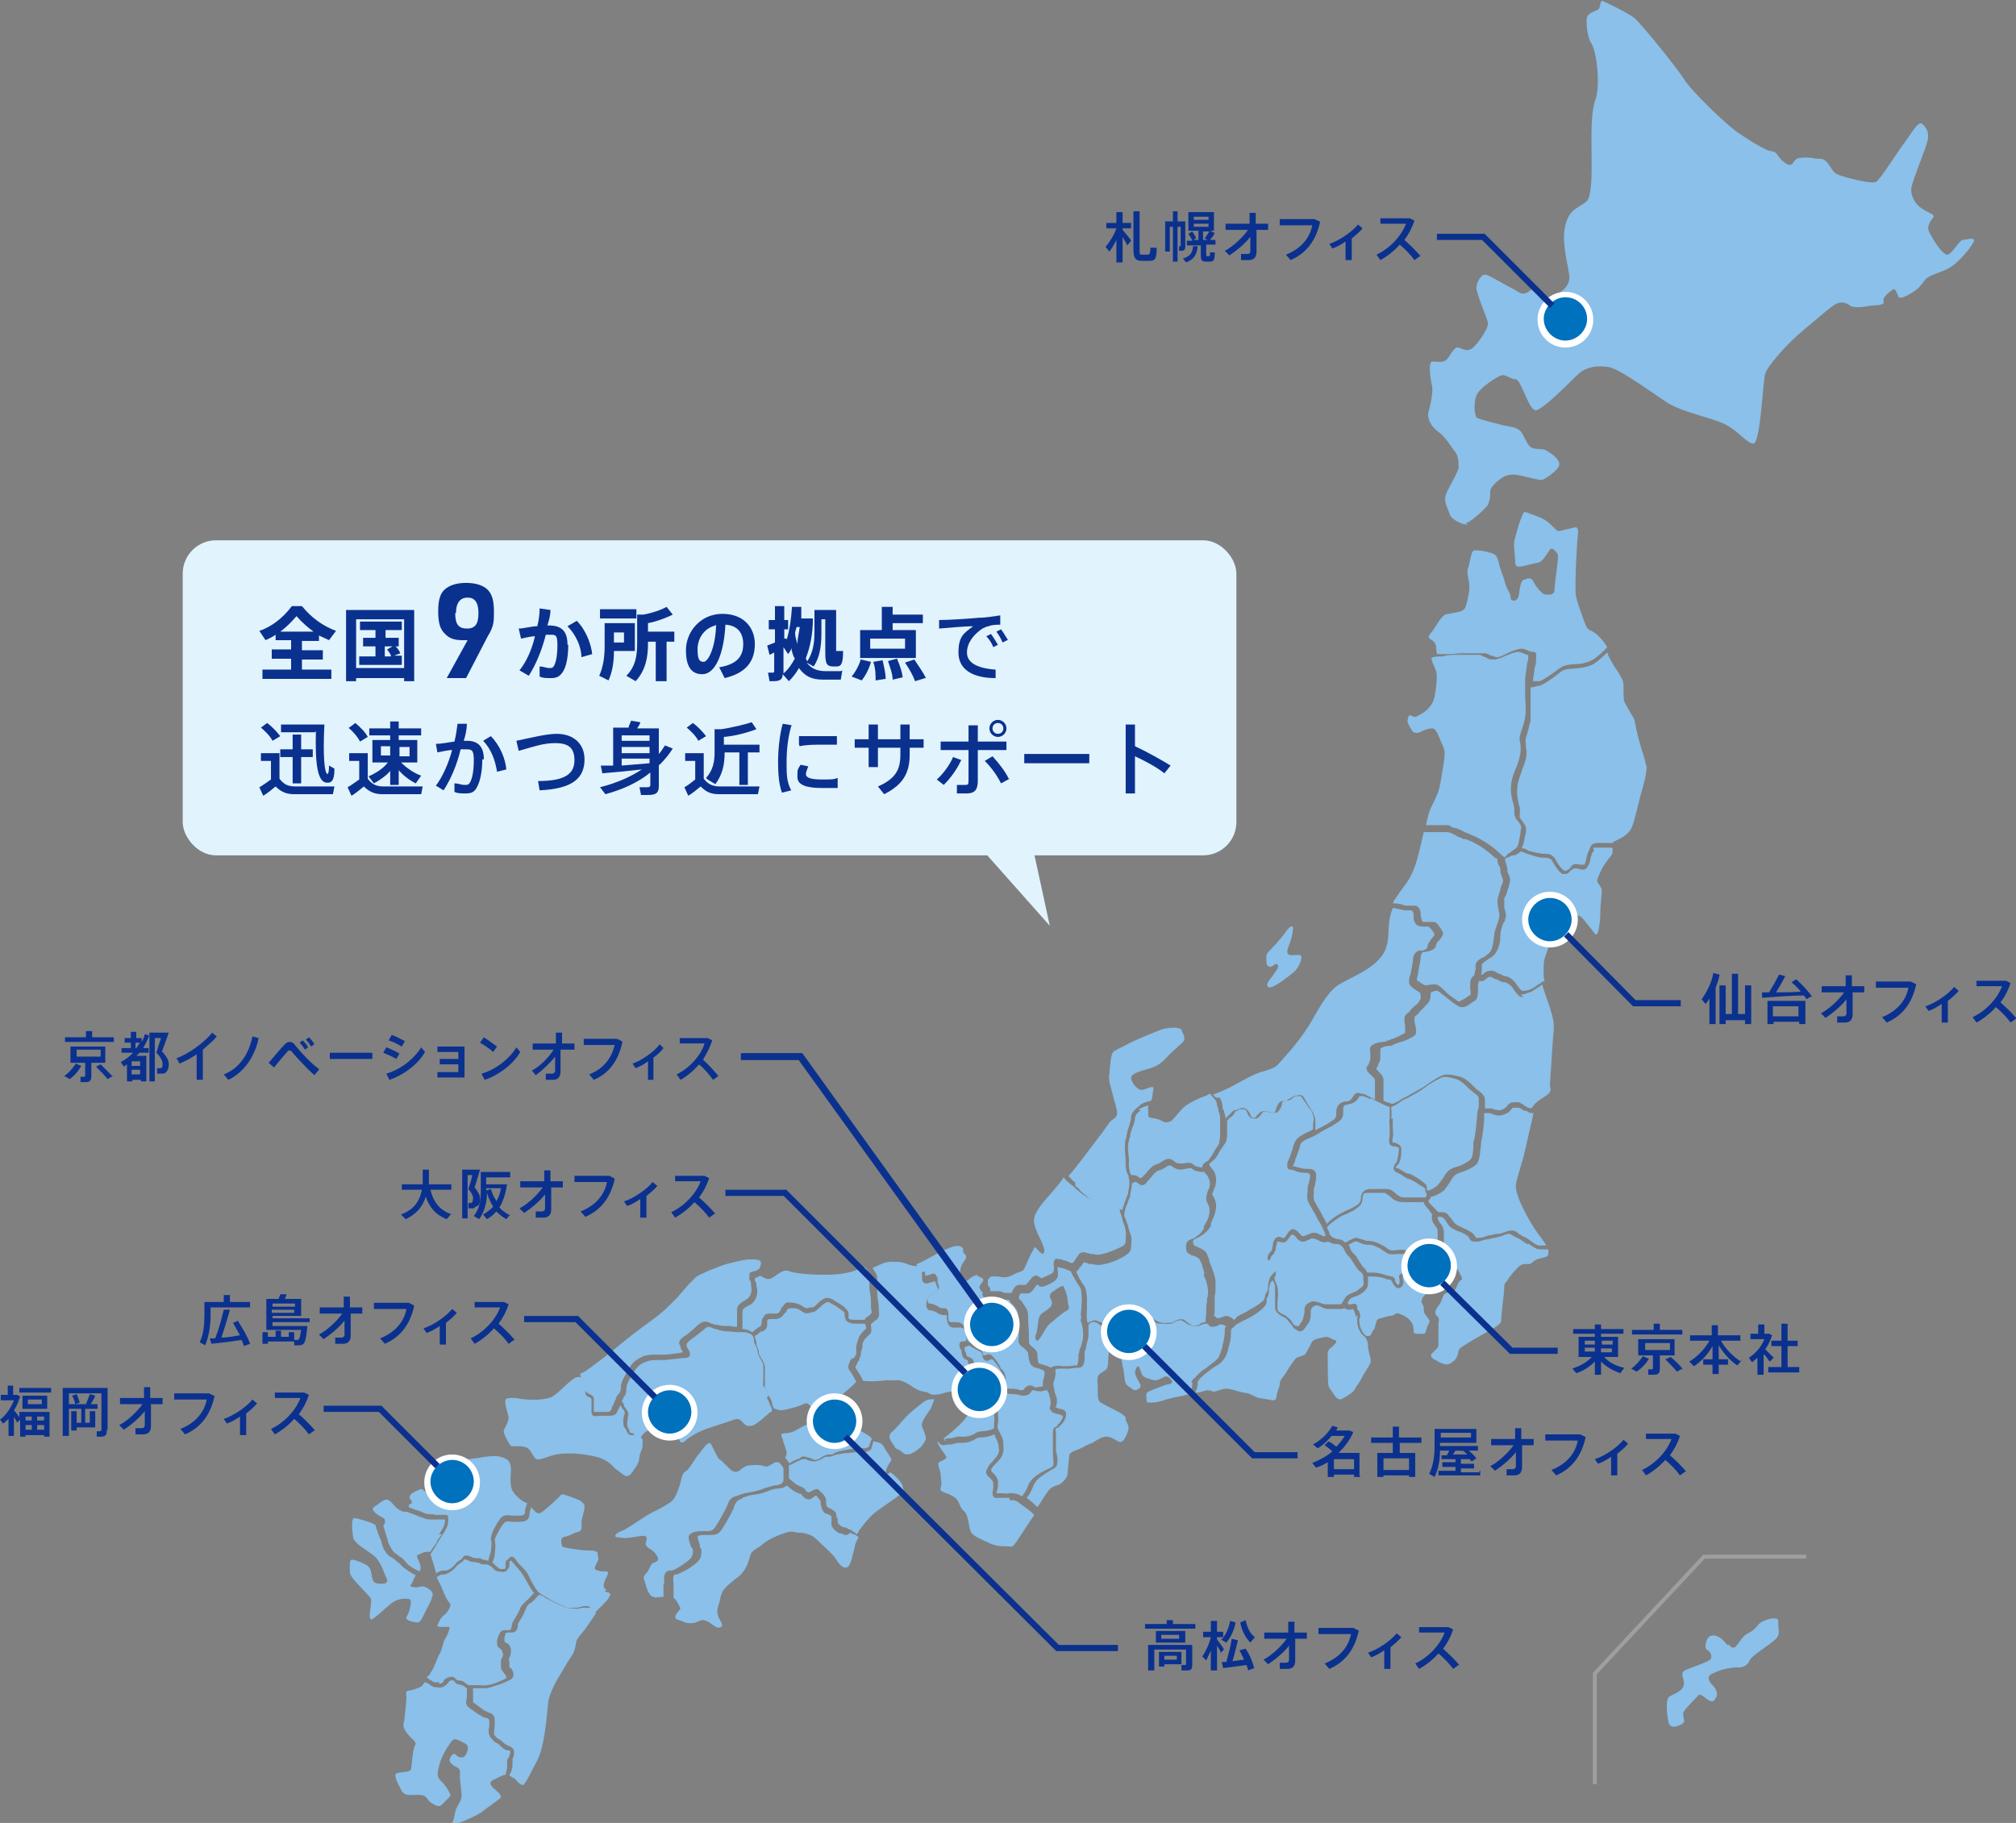 <?xml version="1.0" encoding="UTF-8"?>
<svg id="_レイヤー_2" data-name=" レイヤー 2" xmlns="http://www.w3.org/2000/svg" version="1.1" viewBox="0 0 260.4 235.5">
  <rect x="0" y="0" width="260.4" height="235.5" fill="#808080" stroke="none"/>
  <defs>
    <style>
      .cls-1 {
        fill: #e1f3fc;
      }

      .cls-1, .cls-2, .cls-3, .cls-4, .cls-5 {
        stroke-width: 0px;
      }

      .cls-6 {
        stroke-width: .9px;
      }

      .cls-6, .cls-7, .cls-8 {
        fill: none;
        stroke-miterlimit: 10;
      }

      .cls-6, .cls-8 {
        stroke: #0b318f;
      }

      .cls-7 {
        stroke: #9f9fa0;
        stroke-width: .5px;
      }

      .cls-2 {
        fill: #0b318f;
      }

      .cls-3 {
        fill: #8ac0e9;
      }

      .cls-8 {
        stroke-width: .8px;
      }

      .cls-4 {
        fill: #0071bd;
      }

      .cls-5 {
        fill: #fff;
      }
    </style>
  </defs>
  <polyline class="cls-7" points="233.3 201.1 220.1 201.1 206 216.2 206 230.5"/>
  <path class="cls-3" d="M223.4,212.6s.5.5.8.1c.4-.4.7-1.1,1.4-1.6.8-.4,1-.6,1.5-1.2.4-.6,2.7-1.3,2.6-.4-.1.9.4,1.6-.4,2.3-.7.7-3.1,2.1-3.3,2.7-.2.6-.9,1-1.6.9-.7,0-1.8.2-2.5.5s-1.1.4-1.2.8c0,.4.2.7.6,1.1s.6,1.1.4,1.4c-.2.3-.3.8-.9.5-.6-.3-1.1-1-1.4-.7-.3.3-1.6,1.6-1.9,2.1-.3.5.2,1.1,0,1.4-.2.3-1.7,1.1-2,0-.2-1.2-.4-2.9.1-3.3.6-.4,1.8-.7,1.9-1.6.1-.9-.7-1.4.3-1.9,1-.4,2.8-1,3.1-1.3s.1-1-.3-1.2c-.4-.2-.4-.7-.1-1.4.3-.7,1.4-.9,2.6.7h.3Z"/>
  <path class="cls-3" d="M117.3,187.8s-.2.2-.5,0-.7-.6-.9-.6-.4-.4-.6-.7-.4-.6-.4-.8,0-.5.4-.8,1-1.1,1.5-1.6c.4-.5,1-1,1.5-1.4s1.3-1.1,1.7-1.1.8-.2.6.2c-.2.4-.2.8-.6,1.3-.4.6-1.1,1.5-.9,2s.4,1,.5,1.4c0,.4-.2.6-.4.9-.2.4-1.4,1.3-1.9,1.3h0Z"/>
  <path class="cls-3" d="M164.1,124.9s-.5,0-.5-.5-.2-1,.3-1.5,1.6-1.7,2.1-2.4c.4-.7,1.1-1.2,1-.5,0,.7-.3,1.6-.5,2.1s-.5,1.3.3,1.3,1.3-.2,1.3.3-.5,1.5-1,1.9-2.8,2.3-3.3,1.9c-.4-.4.3-1,.7-1.6s.8-1,.5-1.3c-.2-.3-.7.4-1,.3h0Z"/>
  <path class="cls-3" d="M75.5,179.1v.3c0,.1,0,.2.2.4,0,0,0,.1.3.2,0,0,.3.2.5.3.3.3.2.5.2.8v.3h0c0,.4,0,.6,0,1s0,0,0,0h1.8c.3,0,.4-.2.5-.4,0-.2.2-.5.3-.7,0-.2.2-.4.3-.7,0-.2.2-.4.3-.5.2-.2.3-.5.3-.9,0-.7.4-1.2.8-2l.2-.3c.5-1,1.1-1.3,1.9-1.7.6-.2,1-.2,1.6-.2h.8c1,0,2.3-.2,2.7-.3,0-.1-.2-.4-.3-.6v-.2c-.5-.6.2-1.1.7-1.4h0c.3-.2.7-.6,1.2-1,.2-.2.4-.4.6-.5.6-.5,1.1-.2,1.5,0,0,0,.2,0,.3.1.3,0,.9.2,1.5.2s.8,0,1.1.1h.4v-2.2c0-.6.5-.9,1-1.2,0,0,.2-.1.3-.2.5-.3.7-1.1.5-1.8v-.3c0-.2-.2-.3-.2-.4v-.2c0-.2,0-.4,0-.5,0-.3.4-.3.7-.4h0c.2,0,.4-.2.6-.3,0-.2.2-.4.2-.7,0-.5-.5-.5-1.4-.5s-2.2.4-2.7.5-2.4.8-3.4,1.3c-1,.4-1.1.7-1.4,1-.4.3-1.2,1.3-1.9,2.1l-1.2,1.2c-1.3,1.3-2.7,2.1-5.1,4-2.3,1.9-5,4-5.7,4.4-.2.1-.4.2-.6.3.2.4.3,1,.3,1.3h0l.2.3Z"/>
  <path class="cls-3" d="M99.3,180.4c0-.2-.2-.4-.3-.7,0-.1,0-.2-.2-.4s-.3-.4-.2-.9v-2c0-.3-.2-.5-.3-.7,0-.1-.2-.3-.2-.4-.2-.3-.2-.6-.3-.9,0-.2,0-.4-.2-.5,0-.2-.2-.4-.2-.6,0-.5-.2-.9-.5-1-.5-.2-.6-.2-.9-.2h-.8c-.4,0-.8-.1-1.1-.1-.7,0-1.3-.2-1.6-.3,0,0-.2,0-.4-.1-.4-.2-.6-.3-1,0-.2.2-.4.3-.6.5-.5.4-.9.7-1.2.9h0c-.4.3-.7.6-.6.8,0,0,0,.1,0,.2.3.4.5.8.4,1.1,0,0,0,.2-.4.3-.4,0-1.7.2-2.9.3h-.9c-.5,0-.9,0-1.4.2-.8.3-1.2.6-1.7,1.5l-.2.3c-.4.7-.7,1.1-.7,1.8s-.3.9-.4,1.1c0,.1,0,.2-.2.3,0,.1.2.3.3.6,0,.1,0,.2.2.4.2.3.5.7.3,1.1,0,.4-.2,1.1,0,1.4,0,.1.2.3.2.4,0,.2,0,.3.2.3.3,0,.8.4,1.2.7.2-.4.6-.8,1-1s1.2-.7,1.7-.8c.6,0,.8.2,1.3.5s.9,1.1,1.1,1.6.5.2,1-.2,1.5-1,2.7-1.4,2.5-.8,3.3-1.1,1,.3,1.4.6.2.2.8.2,1.9-1.3,2.4-1.7c0,0,.2-.1.3-.2,0-.2,0-.5-.3-.9,0-.3-.2-.5-.3-.7h0v-.3Z"/>
  <path class="cls-3" d="M81.5,185.4c-.3,0-.5-.4-.6-.6,0-.1,0-.2-.2-.3-.3-.4-.2-1.5,0-1.9,0-.1,0-.4-.3-.6,0-.1-.2-.3-.3-.5v-.2s0,.1,0,.2c0,.2-.2.5-.3.7-.2.5-.3.6-.9.7h-1.4c-.3,0-.7.1-.9,0,0,0-.2-.2-.2-.5s0-.5,0-.8h0v-.5c0-.2,0-.3,0-.4,0,0-.2-.2-.3-.2-.2-.1-.5-.2-.5-.6s0-.2,0-.3c0-.2-.2-.3,0-.6,0-.3-.2-1-.3-1.1h-.7c-.8.1-2.4,2.1-3.4,2.6-1,.4-2.9.4-4,.2s-1.4-.1-1.8,0c-.4.2.2,1.9.3,2.4,0,.5-.4,1.2-.6,1.6-.2.4.6,1.7.8,2,.2.3.8,0,1.8.2s1,1.3,1.6,1.6c.6.2,1.8-.6,3.2-.7,1.5-.1,2.8,0,4.5.4s2.1,1.3,2.7,1.7.9.8,1.3.8.8-.7,1.2-1.3c.4-.6.3-.8.4-1.2,0-.4.3-.7.4-1.4,0-.4,0-.7,0-.9-.2-.2-.8-.6-1.1-.7h0v.2Z"/>
  <path class="cls-3" d="M153.9,178.7c0-.3.1-.4.3-.6,0,0,.2-.1.3-.3.4-.4.7-.7,1.2-1,.1,0,.2-.2.4-.3.2-.2.4-.3.5-.4.3-.2.4-.3.7-.6.3-.4.4-1,.6-1.5,0-.2,0-.3.1-.5.1-.5.2-1,.2-1.5h0c0-.4,0-.5.2-.6-.1-.1-.4-.3-.6-.3s-.3,0-.4.1c-.2.1-.4.2-.8.2s-.5-.2-.5-.3c0,0-.1-.1-.3-.1s-.3,0-.5.1c-.1,0-.3.2-.6.2-.6,0-.9,0-1.4-.3-.1,0-.2-.2-.3-.2-.3-.2-.4-.3-.8-.2-.2,0-.3.1-.5.2-.3.2-.6.3-1.3.2h-.4c-.6,0-.8-.1-1.4-.6-.7-.5-1.2-.8-1.7-1.1-.2,0-.3-.2-.4-.2-.2-.1-.3,0-.4,0-.4.4-1,1-1.3,1.4-.2.2-.3.5-.4.8,0,.2-.2.4-.3.5,0,0,.1.2.2.4.2.5.5,1.2.6,1.5.3-.1.6-.2.8,0s-.4,1-.7,1.5c-.3.4,0,.9,0,1.3.2.4.2,1.8.4,2.2s.6.5.8.7.5.3.9,0c.4-.2.2-.6,0-.9-.2-.3-.4-.8-.5-1.1,0-.3.2-.9.4-.9s.4,1,.6,1.2c.1.2.7.4,1.4.6.6.1,1.2-.4,1.6-.5.4,0,.8.5.8.7s-.2.3-.8.4c-.6.2-1.9.7-2.3.9-.4.2-.2.7-.2,1s0,.4.4.4,1,0,2.1-.4c1-.3,2-.4,2.6-.6h.4c.2-.3.3-.8.4-1.2v-.4h-.1Z"/>
  <path class="cls-3" d="M143.4,172l-.2-.2c-.1-.1-.6-.4-1-.6-.2,0-.3-.2-.5-.3q-.4-.2-.5-.1h-.1c-.2,0-.4.2-.5.3v1.2c0,.7-.2,1.1-.3,1.6,0,.2-.1.5-.2.7v.7c0,.7-.1,1.3-.7,1.4h-.3c-.5,0-1,.2-1.6.1-.5,0-1,0-1.2.1h0c.1.6,0,1.2-.2,1.6-.1.4,0,.6.1,1.1v.2c.2.5.4.9.3,1.5,0,.2-.1.4-.2.5h0c.1,0,.3.1.5.2.4,0,1,.2.9.8,0,.5-.5,1.2-.9,1.5-.1.1-.2.2-.3.2-.2,0-.2.1-.1.5v2.4c.2.8.3,1.7,0,2.1-.2.2-.5.3-.8.5s-.7.4-.9.6c-.1,0-.2.2-.3.2-.4.3-.7.6-.9,1.1,0,0-.4,1.1-.9,1.6h0c.8.6,1.2,1,1.4,1.2.4-.5.8-1.3,1.4-2.1.6-.8,1.3-.6,1.7-1s.7-.6.8-1.2c0-.6.2-1.7.2-2.3s1-.7,1.7-1.1c.7-.4,1.3-.6,1.3-.6.5-.3,1.3-.9,2-.8.6.1,1.2.6,1.6.7.4,0,.7-.6,1-1.4.3-.8-.4-1.3-.3-1.6.1-.3-.5-.7-1.3-1.1-.8-.4-1.4-.7-1.9-1s-.4-1.3-.4-1.8-.1-1,0-1.5c0-.4.8-.7,1.1-1s.2-1.3.3-1.9c0-.6.3-.7.7-1,.2-.1.4-.2.5-.3-.1-.3-.4-1-.6-1.5-.1-.3-.2-.4-.3-.5h0v.3Z"/>
  <path class="cls-3" d="M130.5,193.5h-1.8c-.2,0-.3,0-.4-.2-.2-.3,0-.8,0-1.2v-.3c0-.3,0-.5-.4-.8,0-.1-.2-.2-.3-.3-.4-.5-.2-.8,0-1.1,0,0,0-.2.2-.3,0-.2.3-.3.4-.5.2-.3.5-.5.7-.9.2-.5.2-.6.1-.8v-.2h0c0-.4-.2-.8-.5-1.4,0,0,0-.2-.1-.2-.5.3-1.4.4-1.7.4s-.4,0-.7.2c0,0-.3.2-.4.2-.6.3-1.1.3-1.6.3s-.5,0-.7.1c0,0-.2,0-.4.1h-.3c-.3,0-.5.1-.8.1s-.5-.3-.7-.5c0,.5.9,1.6,1.1,1.9.2.4-.6.6-.9.8s.2,1.1.2,1.6.2,1.1,0,1.7c-.2.6.8.6,1.6,1.1.9.5.8,1.5,1.4,1.9s.6,2.1.9,2.7c.3.6,1.5,1,2.5,1.5,1.1.5,2.1.3,2.6.4.4.2,1-1,1.5-1.7.4-.6,1.1-1.7,1.6-2.4-.1-.1-.6-.6-1.5-1.2-1-.8-1.1-.7-1.7-.7h0v-.3Z"/>
  <path class="cls-3" d="M121.8,185.9c.2,0,.4,0,.7-.1h.3c0,0,.3,0,.4-.1.3,0,.5-.2.9-.1.5,0,.9,0,1.4-.2,0,0,.3-.1.4-.2.3-.2.6-.3,1-.3s1.3-.2,1.5-.4v-.7h0c.1-.4,0-.8,0-1.6s0-.9.2-1.2c.1-.2.2-.4.3-.7.1-.6.3-.8.4-1v-.2c.1,0,.2-.2.3-.3.1-.2.3-.4.2-.7,0-.3-.1-.4-.3-.6,0-.1-.2-.3-.3-.5-.2-.5-.7-1-1-1.4h-.2c0,0-.3.2-.5.2-.4,0-.5-.3-.6-.6,0-.1,0-.2,0-.3-.2-.2-.2-.3-.5-.4l-.4-.2c-.3-.2-.6-.3-.8-.5h0c0,0-.4.2-.6.2h0v.2c0,.2,0,.4.2.6,0,.3,0,.4.3.5,0,0,.2,0,.2.1.3.1.4.2.5.6,0,.5,0,1,0,1.4-.2.3-.5,1.2-.4,1.7h0c0,.5.4,1,.5,1.4,0,.3,0,.6-.2,1-.2.3-.4.8-.9,1.6-.5.7-1.3,1.4-1.9,1.9-.5.4-.7.6-1,.8,0,.2.2.4.3.4h0l-.2-.3Z"/>
  <path class="cls-3" d="M110.4,175.4c0-.1,0-.3.2-.4,0-.2,0-.4,0-.7,0-.3,0-.7.2-1.1.2-.8.6-1.1,1-1.5.2-.1,0-.3,0-.6h0c0-.1-.4-.1-.7-.1h-.4c-.5,0-.9,0-1.3-.3-.2-.2-.3-.5-.3-.8s0-.4-.2-.5c-.5-.4-1.1-.8-1.5-1h0c-.4-.2-.5-.3-.9,0-.2.1-.4.3-.6.5-.3.2-.5.5-.8.6h-.2c-.3.1-.7.3-1.2,0h0c-.4-.3-.7-.5-1.2-.5h-.2c-.3,0-.5,0-.7.3,0,.1,0,.2-.2.3-.3.4-.5.7-1.1.8h-.6c-.4,0-.5,0-.6.2,0,.2,0,.3,0,.5,0,.4-.2.8-.7.9-.2,0-.3.2-.5.3,0,.1-.3.2-.4.3,0,.3.2.6.2.8v.4c.2.2.2.5.3.7,0,.2,0,.5.2.7,0,.2.2.3.2.4.2.3.3.5.4.9,0,.5,0,1.6,0,2.2q0,.3,0,.5c0,.1.2.3.2.5s.2.4.3.6.3.5.4.8c0,.4.2.7.3.9,0,0,.3,0,.4.1.6.2,1,0,1.9-.2.8-.2,1.3-.4,1.7-.6.4-.1.6.3.9.6s.8,0,1.4-.2,1.5-.7,2.2-1.3,1.7-1.4,2.1-1.9h0c-.3-.6-.7-1.3-.9-1.5-.3-.4,0-.9.2-1.4h0l.4-.2Z"/>
  <path class="cls-3" d="M125,176.9c.2-.3.2-.6,0-1v-.2h0s-.2,0-.3-.1c-.4-.2-.4-.5-.5-.9,0-.2,0-.3-.2-.5,0-.3-.2-.5,0-.7,0-.2.2-.2.4-.2h0c0,0,.3,0,.4-.1v-.7c0-.2,0-.3-.3-.8,0-.2-.4-.2-.8-.2h-.7c-.6-.2-.6-.7-.7-1.1v-.4h0c0-.1,0-.1-.2-.1-.2,0-.5,0-.9-.2h0q-.6-.4-.9-.4c-.7,0-.7-.7-.6-1.1,0-.8,1.1-1.3,1.3-1.4.2,0,.2-.1.2-.1,0,0,0-.3-.2-.5,0-.3-.2-.5-.2-.6h0c0-.1-.2-.1-.3,0-.2,0-.5.2-.8.2-.7,0-.6-.6-.6-1.1h0c0-.4-.2-.9-.3-1.1-.5,0-1.2-.1-1.6-.3-.5-.2-.9-.3-2-.3s-1.7.5-2.5.8c.2.3.5.7.6,1.1v1.9c0,.8.2,1.7.2,2v.3c0,.4.2.9-.2,1.3,0,.1-.3.2-.4.3-.2.2-.4.3-.4.4v.2c0,.3.2.8-.2,1.1-.4.4-.7.6-.9,1.2,0,.3,0,.7-.2,1,0,.3,0,.6-.2.9,0,.1,0,.3-.2.4,0,.2-.4.7-.3.8.2.3.8,1.2,1,1.7.4,0,1.1.1,2.1,0,1.7-.2,1.6,0,2.3-.1.6,0,1.3.4,2.2,1,.9.6,1.5.4,1.9.7s1.1.2,1.8,0c.8-.3,1.7-.2,2.2-.4,0,0,.2,0,.3-.1,0-.7.2-1.8.5-2.1h0l.4-.5Z"/>
  <path class="cls-3" d="M97.8,165.1h-.3v.2c0,.1,0,.2.2.5v.3c.3.9,0,1.9-.7,2.4,0,0-.2.1-.4.2-.5.3-.7.4-.7.8v2.2c.3,0,.4,0,.9.2,0,0,.2.1.3.2,0,0,.2,0,.4-.3.2-.1.4-.3.6-.4.2,0,.2-.2.3-.6,0-.2,0-.4.2-.6.2-.6.7-.5,1.1-.5h.5c.4,0,.5-.2.7-.6,0-.1,0-.2.2-.3.4-.6.6-.6,1.2-.5h.2c.6.1,1,.3,1.4.6h0c.3.2.4.1.7,0h.3c.2,0,.4-.2.6-.4s.4-.4.7-.6c.6-.4,1-.2,1.4,0h0c.4.3,1.1.6,1.6,1.1s.4.7.4.9,0,.3,0,.4c.2.2.4.2.9.2h1.2c0-.2.3-.4.5-.5,0,0,.2-.2.3-.3.2-.2,0-.4,0-.8v-.4c0-.3,0-1.1-.2-1.9v-1.9c0-.3-.4-.8-.6-1-.9.3-1.7.7-3.4.9-1.9.2-5.6,0-6.4-.4-.8-.3-1.6.6-2.2.9-.5.3-1,0-1.5-.3h0c-.2.1-.4.2-.6.3h0Z"/>
  <path class="cls-3" d="M182.7,117c.6,0,.7.5.8.9v.2c0,.2,0,.3.1.5,0,.2,0,.3.2.5,0,0,.4,0,.7,0h.7c.4,0,.7.6,1,1,0,0,0,0,.1.2.3.4-.2.9-.5,1.3,0,0,0,0-.1,0,0,0-.1.2-.2.4,0,.3-.2.6-.5.7-.3.2-.7.2-1,.3h-.2c-.1,0-.3.3-.3.7s-.2,1.1-.3,1.8c0,.4-.2.9-.2,1s0,.2.9.7c.3.2.5,0,1,0h.1c.6-.2,1.1.3,1.5.7.1,0,.3.3.4.4.7.5,1.2.9,1.5,1.1.1,0,.6-.3.8-.4.2-.1.4-.3.6-.4.2,0,.2-.4.1-.9v-.6c0-.5.1-.7.3-.9,0,0,0,0,.2-.2.1-.2.1-.5.2-.8v-.6c.1-.4.5-.7.9-.9.2,0,.3-.2.5-.3.4-.3.6-.5.7-.9.1-.3.2-.8.3-1.6,0-.6.3-1.2.5-1.8,0,0,.1-.3.1-.4.1-.4.1-.6,0-.9,0-.2,0-.3-.1-.6-.1-.8-.1-.9,0-1.3h0c.1-.4.2-.6.3-1,0-.2.1-.4.2-.6.2-.5.2-.6,0-1-.1-.3-.2-.6-.2-.8s0-.5-.2-.7c-.2-.4-.2-.7-.2-.9,0,0-.1,0-.2,0-.3-.3-1.2-1.1-2.2-1.7-.7-.4-1.1-.6-1.7-.8-.2,0-.4,0-.6-.2-.3,0-.5-.2-.7-.3-.4-.2-.7-.4-1.1-.4h-3c-.3,1.3-.6,2.7-1,4-.8,2.4-1.3,2.5-2.6,4.5-.2.2-.3.5-.4.7.4,0,.9,0,1.6.3.2,0,.4,0,.6,0h.6Z"/>
  <path class="cls-3" d="M119.5,164.3v.5h0c0,0,.3,0,.5-.1.3-.1.7-.3.9,0,0,.2.2.3.2.4,0,0,0,.2,0,.5.2.6.4,1-.3,1.3-.4.2-.9.6-1,.9q0,.5.2.6c.5,0,.6.1,1.2.4h0c.2.2.4.2.6.2.3,0,.6,0,.7.6v.5c0,.5,0,.6.3.7h.5c.4,0,.9,0,1.2.5.3.5.6.9.3,1.4,0,0,0,.2.2.5.2.2.4.3.7.5l.4.2c.4.2.5.3.7.6,0,.1.2.3.2.4,0,0,0,.2,0,.2h.2c.2-.1.5-.3.9,0,.4.4.9,1,1.1,1.5,0,.2.2.3.3.4.2.2.3.5.4.9,0,.5-.2.8-.3,1h0c0,.1,0,.2.2.3.2.1.3.2.7.2s.8,0,1.3.2h.3s.2-.1.2-.2c.2-.2.4-.5.9-.4.2,0,.3.1.4.2.2,0,.2.1.4,0,.2,0,.5-.1.7-.1v-.6c.1-.4.3-.9.2-1.3,0-.2-.7-.4-1-.5-.2,0-.4-.1-.5-.2-.4-.2-.5-.8-.6-1.6,0-.3-.3-.5-.6-.8,0,0-.2-.1-.3-.2-.4-.4-.4-.8-.3-1.2v-.5c0-.6,0-1.2-.1-1.8v-.5c0-.7-.4-1-.8-1.5h-.1c-.1-.3-.2-.4-.3-.5h-.4c-.4,0-.8,0-1-.1-.2,0-.5,0-.8-.1h-.6c-.5,0-.6-.3-.6-.5v-.2c0-.1,0-.2-.2-.2,0-.1,0-.2-.2-.4,0-.3.3-.7.5-.9v-.2c0-.3-.7-.3-.8-.6,0,0-.4.1-.7.3,0,0-.5.4-.8.6-.3.2-.5-.3-.7-.7s0-.5,0-.5c0,0,0-.6.3-1.1.2-.4.8-.9.3-1.3-.5-.4.2-.7-.6-1-.8-.3-2.8.9-3.6,1.3-.6.3-1.4.8-2,1,0,.3.3.7.3,1.1v.2h0l.5-.3Z"/>
  <path class="cls-3" d="M187.5,106.9c.5,0,.9.2,1.3.4l.6.3c.2,0,.4.2.5.2.5.2,1,.4,1.8.9,1,.6,1.8,1.3,2.3,1.8s.5,0,.9-.3c0,0,.2,0,.3-.2.5-.3.8-.5.9-.9.1-.3.2-1,.3-1.5,0-.2,0-.4.1-.6,0-.3-.2-.7-.5-1,0,0-.2-.2-.2-.3-.2-.3-.2-.6-.2-.9s0-.5-.1-.9c-.3-.9-.4-1.7-.3-2.6.1-.9.4-1.6.8-2.5h0c.3-.9.5-1.8.4-2.4v-.2c-.1-.5-.2-.9,0-1.4.1-.4.4-1.1.6-2.1.1-.7.1-1.5,0-2.5v-2.3c0-.5.1-1.1.2-1.7,0-.4.1-.7.2-1v-.6h-.2c-.3-.2-.7-.3-1.1-.4,0,0-.4,0-1.6.5-.6.3-1.1.5-1.6.5s-.6,0-1-.3c-.2,0-.5-.2-.7-.3-.4,0-.6,0-1.1,0h-.6c-.4,0-.8,0-1.3,0-.7,0-1.3,0-1.8.2-.6,0-1.2,0-1.5.2h0c0,.5.4,1.1.6,1.7.2.6,0,2.3-.2,3.3s-.9,1.7-1.5,2.1c-.6.3-.9.7-1.4.4-.5-.3-.5.2-.6.6,0,.4.5,1.1.6,1.3,0,.2.6.4,1,.2.4-.2,1-.5,1.6-.5s.9,1.3,1.3,2.1c.4.8.4,1.1,0,3.5s-.4,2.5-1.3,4.3c-.4.7-.6,1.6-.8,2.6h2.9l.4.2Z"/>
  <path class="cls-3" d="M188.6,84.4c.4,0,.9,0,1.3,0h.6c.5,0,.8,0,1.3,0,.3,0,.6.2.8.3.3,0,.5.2.7.2.4,0,.8-.2,1.4-.5,1-.5,1.6-.6,1.9-.6s.8.3,1.2.4h.2c.4,0,.5.3.4.8v.4c0,.3-.1.6-.2,1,0,.6-.2,1.1-.2,1.6h0c.2,0,.6,0,.9,0,.5-.2,1.5-.9,2.2-1.4.6-.5,1-.7,2.2-.8,1,0,1.7-.2,2.3-.5s1.6-1.2,2-1.7c-.4-.7-1.1-1.5-1.7-1.9-.6-.4-.6-.2-.9-.6-.3-.5-.5-1.2-1-2.6-.5-1.5-.5-1.6-.5-3.2s.2-5.3.3-6.1c.1-.8,0-.9-.2-1.1-.2,0-2,.5-2.3.5s-.8-.8-1.7-1.4c-.8-.5-2-.8-2.4-1-.5-.2-.5.3-.7.7-.2.4-.6,1.8-.8,2.6-.3.8,0,2.1,0,2.9s.2.8.6.8,1.7-.4,2.3-.5c.6,0,1.3-1.3,1.6-1.7.3-.4.9.4,1,.6.2.2-.4,3.6-.4,4.5s-.8.7-1.2.7-1.2-1-1.5-1.6c-.3-.7-.8-.5-1.2-.3-.5,0-.6,1.2-.7,1.9-.1.6-.3.7-.6.8-.4,0-.5-.2-.5-.6s-.4-.7-.7-1.7c-.2-.9-.7-1.9-.8-2.6-.2-.7-.3-.9-.6-1.1s-1.6-.5-2.2-.5-.4,0-.6.2c-.2.2-.4,1.7-.6,2.2-.2.5.2,1.5.2,2.3s-.3,2-.5,2.6-1,.7-1.7.8c-.7.2-.8,0-1.3.5s-1.1,1.7-1.5,2.1c-.4.5-.3.6,0,.8.4.2.6.5.7.9,0,.4.1,1,.1,1h0c.3,0,.8,0,1.4,0,.5,0,1.2,0,1.9-.2l-.3.3Z"/>
  <path class="cls-3" d="M175.1,170.1c0-.2,0-.3-.1-.5,0-.2-.2-.3-.2-.5-.1,0-.3.1-.5.1-.3,0-.5-.1-.6-.2-.1,0-.3.1-.4.1h-1.8c-.4,0-.7-.2-.9-.3-.4-.2-.6-.2-.8-.1-.4.2-.4.3-.5.7v.2c0,.4,0,1.1-.5,1.6,0,0-.1.2-.2.3-.2.3-.4.5-.7.5h0c-.2,0-.4-.2-.6-.3-.3-.2-.4-.5-.6-.7-.2-.2-.3-.4-.6-.7-.1,0-.3-.2-.4-.2-.5-.3-1-.6-1-1.2v-2.7c0-.3-.2-.6-.3-.8h0c-.4.3-.4.6-.5,1.2v.2c0,.4-.1.6-.3,1v.3c0,.2,0,.4-.3.7-.3.4-.9.8-1.5,1.2-.1,0-.3.2-.4.2-.3.2-.5.3-.8.4-.3.2-.6.3-.9.5l-.3.3c-.3.2-.4.3-.4.5h0c0,.6,0,1.2-.2,1.7,0,.1,0,.3-.1.4-.1.6-.3,1.2-.7,1.7-.3.4-.5.5-.8.7-.1,0-.3.2-.5.3-.1.1-.3.2-.4.3-.4.3-.8.6-1.1.9l-.3.3s-.1.2-.2.3v.4c0,.3-.2.7-.3,1h.3c.3,0,.7-.2,1.2-.3.4,0,.9.2.9.2.2,0,1-.4,1.6-.4s1.2.3,2.2.5c1,.1,1.3.5,2,.7.7.1,1.3.2,1.7.3.4,0,.5,0,.6-.5,0-.5.3-1,.4-1.5,0-.5.1-.6.5-1.1.3-.4.6-1,.9-1.4.3-.4.6-1,1-1.1.5-.1.9-.3,1-.5s.3-.6.5-.9c.2-.4.2-.7.8-.9s.9-.2,1.3-.3c.3,0,.6.2.8.3s.5.1.5.3-.4.6-.8.9c-.4.3-.3,1-.3,1.5s0,3,.1,3.3c0,.3.6.9.8,1.3.3.4.4.4.7.5.2,0,1-.5,1.4-.8s.5-.5.7-.9c.2-.3.5-.6.8-1.3.4-.7.7-1.1.9-1.5.3-.4.1-.9,0-1.3-.1-.4-.2-.7-.2-1.2s-.2-.8-.4-1.1h0c-1.1-.8-1.1-2.3-.9-2.8h0l-.3.2Z"/>
  <path class="cls-3" d="M127.7,166.1h0s0,.1.2.3c0,.2,0,.3,0,.4h.8c.4,0,.7,0,.9.2.2,0,.8.1,1.1,0,0-.2.2-.4.3-.6h0c.3-.5.7-.4,1-.4h.4c.2,0,.4-.4.6-.6s.3-.4.5-.5c.3-.3.6,0,.8.1s.2.2.3.1c.5-.2.9-.4,1.3-.6.2-.2.3-.5.2-1.1,0-.2,0-.6.2-.7.2-.2.5,0,.7,0s.2,0,.3.1c.3,0,.7.2.9.3.1,0,.2.1.3.1,0,0,.3-.3.4-.5.1-.2.3-.4.4-.6.4-.5.9-.3,1.2-.2.1,0,.2,0,.3.1h.3c.3,0,.6.2,1.3,0,.9-.2,1.5-.5,2.4-.9.5-.3.6-.4.6-.8v-.4c.1-.5,0-.9-.1-1.4-.1-.3-.2-.6-.3-.8,0-.2-.1-.5-.2-.8-.1-.3-.2-.6-.2-.9-.6,0-1.5-.5-1.5-.5-.4-.2-.8-.3-1.2-.3s-.9-.2-1.4-.5c0,0-.2-.1-.3-.2-.4-.2-.8-.6-1.2-.9-.2-.2-.4-.4-.7-.6-.5-.4-.8-.7-.9-.9-.4.6-.9,1.2-1.5,1.9-.8.9-2.1,2.3-2.3,3.3-.3,1,.9,2.9,1,3.3.2.4.4,1,.2,1.3s-.8-.5-1-.7-.3.2-.4.4c-.2.2-.9,1.9-1.1,2.3-.2.4-.7.4-1.1.6-.4.2-.5.3-.9.4-.4.2-.9.1-1.4,0h-.9c-.2.2-.4.4-.4.5h0v.7Z"/>
  <path class="cls-3" d="M138.9,153.2c.3.2.5.4.7.7.4.3.7.6,1.1.9,0,0,.2.1.3.2.5.3.8.4,1.1.4.5,0,1,.1,1.5.4.4.2,1.1.5,1.4.5,0-.1,0-.3.1-.4h0c.1-.4.2-.7.3-.9.1-.3.2-.5.3-.8h0c.1-.7.3-1.4.1-2,0-.2,0-.4-.2-.6-.1-.3-.2-.7-.2-1.1s0-1.2-.1-1.8v-.4c0-.5,0-.9.2-1.4,0-.2,0-.3.1-.5,0-.3.1-.5.2-.8.1-.4.3-.8.3-1.3s.6-1.1.9-1.3c0,0,.2-.1.2-.2.3-.3,1.3-.6,1.5-.6h0c.2-.6.2-1.1.3-1.6,0-.5-1.3.3-1.6.2-.4,0-1.2-.8-1.3-1.5s1.9-1.1,2.5-1.3,1.3-.5,2.1-1.4,1.9-1.7,2.2-2.1c.2-.4,0-.8-.2-1.2-.1-.3-.1-.4-.6-.5-.4-.1-1.5,0-2.1.2s-3.4,1.4-4,1.7c-.7.4-1.6.8-2.1,1.1s-.5,2.1-.6,2.9c-.2.8.2,1.7.4,2.6.2.9.6,2,.6,2.5s-.4.7-.8,1c-.4.4-.9,1.3-1.5,2-.6.8-3.2,4.3-3.8,4.9,0,0-.1.2-.2.2.1.1.4.5.9.9h0v.4Z"/>
  <path class="cls-3" d="M147.3,143.5c-.3.2-.6.4-.7.9,0,.5-.2,1-.4,1.4,0,.3-.2.5-.2.7s0,.4-.1.5c-.1.4-.2.8-.2,1.1v.3c0,.6.2,1.4.1,1.9,0,.3,0,.6.1.9,0,.2.1.4.2.6h0c.2,0,.5,0,.7.1.1,0,.2.1.3.2q.2.2.4,0l.5-.5c.4-.5.9-1.1,1.4-1.2.2,0,.4-.2.6-.3.5-.3,1-.6,1.5-.2.5.4.6.4,1,.4h.4c.4-.1.9-.2,1.3.2.2.2.7.3,1.1.3,0-.4.3-.6.5-.7.2-.1.4-.3.5-.5.2-.3.3-.4.4-.6.1-.2.2-.4.4-.7.4-.5.4-.6.5-1.6v-2c0-.3,0-.7-.2-1.1,0-.3-.1-.5-.2-.8q0-.5-.3-.8h0c-.2-.2-.4-.5-.6-.7-.1,0-.3.1-.4.2-1.4.5-1.9.8-2.7,1.3-.7.5-1.5,1.7-1.9,2-.4.2-.8.3-1.2,0-.4-.2-.8-.3-1.4-.4-.6,0-.3-.6-.4-1.1v-.5c-.4.1-.8.3-1,.4,0,0-.2.1-.3.2h.3Z"/>
  <path class="cls-3" d="M157.4,141.7h0c.3.3.4.5.5,1.1,0,.2,0,.5.2.7,0,.3.2.6.2,1l.2-.2.4-.4c.2-.2.4-.5.7-.5,0,0,.2,0,.3-.1.3-.1.7-.3,1.1,0,.2.2.4.4.5.7,0,.1.2.4.3.4h.2s.2,0,.3-.2h0c.1-.2.2-.3.3-.3.2-.3.4-.4,1-.3.2,0,.4,0,.5.1.5.1.5,0,.6,0,0-.1.1-.3.1-.4.2-.5.4-1.1,1-1.1s.4,0,.6-.2h.1c.5-.4.9-.5,1.2-.5h0c.4-.1.6,0,.9.6.2.4.4.7.6,1,.2.3.4.6.5.9h0c.2.5.2.6.2,1.1v.9c.1,0,.2-.1.4-.2.6-.3,1.2-.6,1.9-1.1.4-.3.4-.5.4-.9s0-.4.1-.7c.2-.6.7-.7,1-.8h.3c.4-.1.5-.2.8-.7.4-.6.8-.4,1-.3h.2c.2,0,.5.2.9.4.2.1.5.2.7.4h0v-2.5c0-.3-.3-.5-.5-.7l-.4-.4c-.3-.4-.2-.7,0-.9,0,0,.1-.1.1-.2h0c.2-.4.2-.6.2-.9v-.4c0-.2-.1-.5,0-.8.2-.4.8-.6,1.5-.7h.2c.2,0,.4-.1.6-.2.2,0,.4-.2.6-.2.5-.2,1.4-.6,1.6-.8v-.8c0-.2-.1-.5-.1-.7,0-.6.1-.8.4-1,0,0,.2-.1.3-.3.2-.2.4-.5.7-.7s.5-.5.6-.7c.2-.3.1-.7,0-1,0,0-.1,0-.2-.1-.7-.4-1.2-.8-1.2-1.2s0-.5.2-1.1c.1-.6.3-1.4.3-1.7,0-.8.4-1.2.8-1.3h.2c.2,0,.5,0,.7-.2.1,0,.2-.3.2-.4,0-.2.1-.4.3-.6,0,0,0,0,.1-.2s.5-.5.5-.7c0,0,0,0-.1-.2-.2-.3-.5-.7-.7-.8h-.5c-.4,0-.8,0-1.1-.3-.2-.3-.3-.5-.3-.7v-.6c-.1-.4-.2-.5-.4-.5s-.3,0-.6,0c-.4,0-1.4-.3-1.7-.3-.6,1.4-.5,2.7-.6,3.9-.2,1.6-.7,2.4-1.9,3.4s-2.7,1.6-4.3,2.5-2.8,3.3-3.8,5c-1,1.7-2.5,3.5-3.5,4.6-.9,1-.9,1.2-2.3,1.6-1.4.4-1.9.7-3.4,1.5-1.2.7-2.3,1.2-3.4,1.6.1.1.2.3.4.4h.3Z"/>
  <path class="cls-3" d="M155.6,164.5c-.1-.3-.2-.6-.3-.9,0-.3-.2-.5-.3-.8s-.6-.5-.9-.6c-.1,0-.2,0-.3-.1-.5-.3-.6-.4-.6-1.1s.4-.8.9-1c.2,0,.3-.2.5-.3h0c.4-.3.7-.6.9-1v-.3c.4-.6.6-1,.7-1.6.1-.6,0-1-.3-1.5h0c-.2-.6,0-1,.1-1.4,0-.2.2-.3.2-.5.2-.6,0-1.1-.2-1.4,0-.1-.1-.2-.2-.3,0,0-.2-.2-.2-.3-.3,0-1.2,0-1.6-.4-.2-.2-.4-.1-.8,0-.2,0-.3,0-.5.1-.6,0-.9-.1-1.4-.5-.2-.1-.5,0-.9.3-.2.1-.5.3-.7.3-.4.1-.8.6-1.2,1.1-.2.2-.4.4-.5.6-.2.2-.4.2-.5.2-.3,0-.4-.2-.6-.3,0,0-.1-.1-.2-.1,0,0-.3,0-.5.2,0,.4-.1.9-.2,1.3h0c0,.5-.2.7-.3,1,0,.2-.2.5-.3.8h0c-.2.8-.3,1,0,1.5.1.3.2.6.3.8,0,.2.1.5.2.8.3.7.3,1.1.2,1.7v.3c0,.4-.1.7-.9,1.2-.9.5-1.6.8-2.5,1-.8.2-1.2.1-1.6,0h-.2c-.2,0-.3,0-.4-.1-.4-.1-.5-.2-.6,0s-.2.3-.4.5c-.2.3-.3.5-.5.6.2.3.4.9.7,1.3,0,.1.1.2.2.3.3.4.4.7.5,1.7v1.4c0,.5-.1,1,0,1.4v.2c0,.1.1.2.1.3.1,0,.3-.2.4-.2h.1c.3-.2.5-.2,1.1.1.2,0,.3.2.5.3.6.3,1,.5,1.1.7h0s.1-.2.2-.3c.1-.3.3-.7.5-.9.4-.5.9-1.1,1.4-1.5s.8-.3,1.1,0c0,0,.2.1.3.2.6.3,1.1.6,1.8,1.1.6.4.7.4,1.2.5h.4c.5,0,.7,0,.9-.1.1,0,.3-.2.6-.3.7-.2.9,0,1.2.3,0,0,.2.1.3.2.4.3.5.3,1,.2.2,0,.3,0,.4-.2.2,0,.3-.2.7-.2,0-.2.1-.9.1-1.3s0-.9.1-1.3c0-.3,0-.5.1-.7,0-.4.1-.7,0-1.1-.1-.6-.2-1-.5-1.6h0v-.3Z"/>
  <path class="cls-3" d="M139.7,170.3c-.2-.5,0-1,0-1.6s.1-.8,0-1.3c0-.9-.2-1.1-.4-1.4,0,0-.1-.2-.2-.3-.3-.5-.7-1.2-.8-1.5,0,0-.2,0-.3-.1-.2-.1-.5-.2-.8-.3-.2,0-.3,0-.4-.1h-.2v.2c.1.9.1,1.2-.4,1.6-.4.3-.9.5-1.4.7-.4.1-.7-.1-.8-.3h0s-.2.2-.3.4c-.3.4-.6.8-1,.8h-.9c-.2.5-.3.5,0,.9h.1c.4.7.9,1.1.9,2v.5c0,.6.1,1.2.1,1.9v.5c0,.5,0,.6.1.8,0,0,.2.1.2.2.4.3.8.6.8,1.1,0,1,.2,1.2.3,1.2,0,0,.2,0,.4.1.4.1.8.2,1,.4.4-.3,1-.3,1.6-.2.5,0,1,0,1.4-.1h.4c.1,0,.2-.7.2-1s0-.5.1-.7c0-.3.1-.5.2-.7.1-.4.3-.8.3-1.4s0-1.2-.3-1.9v-.2h0v-.2ZM137.6,169.4c-.7.5-1.5,1.2-2.1,1.7-.6.6-1.2,2.2-1.6,2.1,0,0-.3-.3-.1-.8s.2-1,.3-1.5c0-.5.2-1.1.6-1.3.3-.2,1-.7,1.1-.9,0-.3.2-.3,0-.7s-.3-.7,0-1c.4-.3,1.5-1.1,1.6-.8,0,.2.4.7.5,1.7,0,1,.5,1-.2,1.5h-.1Z"/>
  <path class="cls-3" d="M135.6,182.2v-.4s.1-.2.1-.4c0-.4,0-.7-.2-1.2v-.2c-.1-.1-.2-.2-.2-.4-.2,0-.4,0-.6.1-.3.1-.6,0-.8,0,0,0-.2-.1-.4-.1s-.2,0-.3.2c-.1.1-.2.3-.4.4h-.1c-.1,0-.2.1-.3.1h-.4c-.4-.1-.7-.2-1.1-.2s-.8,0-1.1-.3l-.2-.2c0,.1-.1.3-.2.7,0,.4-.2.7-.3.9-.1.3-.2.5-.2.9,0,.9.1,1.3,0,1.8h0c-.1.4-.1.6.2,1.1.4.7.5,1.1.5,1.5h0v.2c0,.3.1.6-.1,1.2-.2.5-.5.8-.8,1.1l-.4.4c0,.1-.2.2-.2.3-.1.1-.1.3,0,.4,0,.1.2.2.3.3.3.4.6.7.5,1.3v.4c0,.2-.2.6-.2.8h.5c.4,0,.8.1,1.2,0,.6,0,.9,0,1.6.4.2-.2.6-.8.8-1.4.3-.7.7-1,1.1-1.3.1,0,.2-.2.3-.2.3-.2.7-.4,1.1-.6.3-.1.6-.3.7-.4.1,0,.1-.6,0-1.5v-2.5c0-.7,0-.9.4-1.1,0,0,.2,0,.2-.2.3-.3.7-.8.7-1.2,0,0-.3-.1-.5-.2-.2,0-.5-.1-.7-.2-.2,0-.3-.2-.4-.4h-.1Z"/>
  <path class="cls-3" d="M205.9,109.7c0,0,0,.3-.2.4-.1.2-.2.6-.3.9,0,.4-.2.7-.3.9-.3.6-.7.5-1.3.3h-.1c-.3,0-.4,0-.5,0,0,0-.1.2-.2.2h-.1c-.2.3-.4.5-.7.5s-.3,0-.4,0c-.5-.3-1.2-1.4-1.3-1.7-.2-.3-.4-.3-.8-.4h-.4c-.5,0-1.4-.3-2-.5-.5-.2-.8-.3-.9-.3-.2.2-.5.4-.8.5,0,0-.2,0-.3,0-.3.2-.6.3-.9.4,0,0,0,.3.1.6.1.3.2.6.2.8s0,.5.2.7c.2.6.2.8,0,1.4,0,.2-.1.4-.2.6,0,.3-.2.7-.4,1h0v1c0,.2,0,.4.1.6.1.4.2.7,0,1.2,0,0,0,.3-.2.4-.2.5-.4,1.1-.4,1.6,0,.8-.1,1.3-.3,1.7-.2.5-.4.8-.9,1.2-.2,0-.3.2-.5.3-.3.2-.6.4-.7.6v.6c0,.2,0,.5-.1.7h.2c.3-.3.6-.5,1.1-.5s.6.2,1,.4c.3,0,.6.3.7.3.5,0,.9.3,1.3.7.1,0,.2.3.3.4.2.3.5.7.7.8.3,0,.8,0,1.3-.3.4-.2,1.3-.9,1.6-1h0c-.2-.8-.1-1.4-.1-2.1s.3-1.2.6-2.2.3-1.2.6-2.1c.2-.8.8-1.3,1.3-1.7.5-.5,1.8-.3,2.1-.3s1.7,2,2,2.3c.3.4.4-.2.5-.5,0-.3.2-.8.2-2s.2-2.5.2-3-.5-.9-.6-1.3c0-.4.6-1.5.8-1.9.3-.4.4-.6.7-1,.4-.4.5-.6.5-1s0-.3-.1-.4h-1.9c-.7,0-.4,0-.5.3h0Z"/>
  <path class="cls-3" d="M196.8,128.8h-.3c-.4-.1-.7-.6-1-1-.1-.2-.2-.3-.3-.4-.3-.3-.6-.5-.9-.5s-.6-.2-1-.4c-.3,0-.6-.3-.7-.3-.3,0-.4,0-.7.3h0c-.3.3-.6.3-.8.2h0c-.1.2-.2.3-.2.7v.5c0,.5,0,1.1-.4,1.4-.1,0-.3.2-.5.3-.4.3-.7.5-1.1.5s-.2,0-.3,0c-.4-.2-.9-.5-1.6-1.1-.2-.1-.3-.3-.5-.4-.4-.3-.8-.7-1-.6h-.1c-.2,0-.4.2-.6.2,0,.3,0,.8-.2,1.2-.2.3-.5.5-.7.8-.2.2-.5.4-.6.6-.1.2-.3.3-.4.4-.2.1-.2.2-.2.5s0,.4.1.7c.1.5.2,1,0,1.3-.3.3-1.4.8-1.8.9-.2,0-.4.1-.6.2-.2,0-.4.2-.7.3h-.3c-.3,0-1,.2-1.1.4v1c0,.5-.1.7-.3,1h0c0,.3-.1.4-.2.4h0v.2c0,.1.2.2.3.4.3.2.5.5.6.9v2.8c.4.2.8.3,1.1.4.2,0,.8-.3,1.1-.5.2-.2.5-.3.7-.4.6-.3,1.6-.9,2.3-1.3h0c.7-.5,1.6-1.1,2.2-1.4.6-.3,1.4-.2,2.5.1.7.2,1.3.8,1.8,1.3s.4.4.6.5c.7.6.8.8.8,1.2h0v1.1h.9c.2.1.8.3,1.2.2.5-.2.6-.3.9-.7.3-.3.6-.3.8-.3h.2c.4-.1.8.2,1.2.5h.1c.2.3.7.3.8.2,0,0,.1-.2.2-.3.4-.6,1.5-1.1,1.9-1.5s.3-.6.2-1c0-.4.2-3,.3-4.8s.2-2,.2-2.9-.3-1.8-.7-3c-.3-.9-.6-1.7-.8-2.4-.4.3-1.1.7-1.4.9-.3.1-.9.4-1.4.4h0l.4.3Z"/>
  <path class="cls-3" d="M163.9,162.9c-.4-.5,0-.9.2-1.2l.2-.2c0-.1,0-.3.1-.5,0-.2,0-.5.2-.8.3-.6.8-.4,1-.3.1,0,.3.1.3,0,0,0,.2-.2.3-.4.2-.3.4-.6.7-.7.4,0,.7.2.9.5l.4.4c.1,0,.2,0,.5-.1.2-.1.4-.2.7-.3.5-.1.8,0,1.1.2.1,0,.2.1.4.2h.3v-.2h0c-.2-.6-.6-1.4-1-2-.1-.2-.2-.4-.3-.6-.3-.5-.6-1-.8-1.4-.3-.6-.3-.9-.2-1.5v-.4c0-.4.1-.6.2-.9,0-.4.2-.6.1-.9,0-.2-.2-.3-.7-.3h-.2c-.4,0-1-.2-1.4-.4h-.3c-.1,0-.3-.1-.3-.3-.1-.3,0-.8.3-1.3h0c.1-.4.3-.8.4-1.2,0-.2.1-.4.2-.6.2-.6.6-.9,1.6-1.4.3-.1.6-.3.8-.4,0-.2,0-.9.1-1.3q0-.4-.2-.8h0c0-.3-.3-.5-.5-.8s-.4-.6-.7-1c-.2-.3-.2-.4-.3-.4h-.4c-.2,0-.4,0-.7.3h0c-.2.2-.4.3-.9.3s-.3.2-.5.7c0,.1-.1.3-.2.4-.3.6-.7.5-1.2.4-.1,0-.3,0-.5-.1q-.4,0-.5.1s-.2.2-.3.4h0c-.3.3-.4.4-.6.4h-.2c-.5,0-.7-.3-.9-.7,0-.2-.2-.4-.3-.5h-.6c-.1,0-.3.1-.4.2-.2,0-.3.1-.4.4-.1.1-.2.3-.4.4-.3.2-.4.4-.5.5v1.6c0,1.1-.2,1.2-.6,1.8-.2.3-.3.4-.4.6-.1.2-.2.4-.4.7s-.4.4-.6.6q-.3.2-.3.3c0,.2.2.4.3.5,0,.1.2.2.3.4.2.4.4,1,.2,1.8,0,.2-.2.4-.2.6-.2.4-.3.6-.1.8h0c.3.6.5,1.1.3,1.9-.1.7-.4,1.1-.6,1.7v.3q-.5.8-1.2,1.2h0c-.2.2-.4.2-.5.3-.5.2-.6.3-.6.5,0,.3.1.5.3.6,0,0,.2,0,.3.1.4.2,1,.4,1.2.9.1.3.2.5.3.8,0,.3.2.6.3.9.2.6.4,1,.5,1.7v1.3c0,.2,0,.4-.1.7v1.2c0,.6,0,1.1-.1,1.4.1,0,.2.1.3.2,0,0,.1.1.2.1s.2,0,.4-.1c.2,0,.4-.2.7-.2s.8.3,1,.5h0s.2-.1.3-.3c.3-.3.7-.4,1-.6.2-.1.5-.2.7-.4.1,0,.2-.2.4-.2.5-.3,1.1-.7,1.4-1,.1-.2.2-.4.2-.5s0-.3.2-.5c.1-.2.2-.4.2-.8v-.2c.1-.6.2-1.1.7-1.5.3-.3.5-.5.4-.8,0-.3-.2-1.1-.5-1.5h0l-.5.7Z"/>
  <path class="cls-3" d="M177,142c-.3-.2-.7-.3-.9-.4h-.5c-.3.6-.6.8-1.1,1-.1,0-.3,0-.4.1-.4,0-.5.1-.6.4v.5c0,.4,0,.9-.6,1.3-.7.5-1.3.8-1.9,1.1-.2.1-.3.2-.5.3-.3.2-.6.4-1.3.7-1,.4-1.2.6-1.3,1.1,0,.2-.1.4-.2.6-.1.4-.3.9-.4,1.1h0c0,.3-.3.8-.3.9h.3c.4.1.9.3,1.3.3h.2c.4,0,1.1,0,1.2.7,0,.4,0,.7-.1,1.1,0,.2-.1.5-.2.8v.4c0,.5-.1.7.1,1.2.2.4.5.9.8,1.4.1.2.2.4.3.6.2.3.3.6.5.9.5-.6,1.6-1.3,1.7-1.3.4-.2.7-.4,1-.5s.6-.3,1-.5c.6-.4.6-.5.7-1v-.3c.2-.8.9-.9,1.3-.9h2c.5,0,.9.3,1.2.6s.3.2.4.3c.3.2.6.2,1,.2h2.3q.2,0,.3-.3h0c0-.2-.2-.4-.2-.7s-.2-.3-.7-.6h0c-.4-.3-1.1-.7-1.4-.8-.2,0-.5-.2-.8-.4-.2-.2-.5-.3-.7-.4-.3-.1-.4-.3-.5-.5,0-.3.2-.7.4-.9,0,0,.2-.4.3-1.6v-.2s-.3-.2-.5-.2h-.3c-.6-.2-.5-.8-.4-1.3v-1.1c0-.4-.1-.8,0-1.2v-1.5c-.4-.1-1-.4-1.6-.7-.2-.1-.5-.2-.7-.4h-.2Z"/>
  <path class="cls-3" d="M179.9,144.6v1c0,.4.1.9,0,1.3-.1.6,0,.7,0,.7h.2c.3.1.9.3.9.8v.2c0,1-.2,1.7-.5,1.9-.2.2-.2.3-.2.4h.1c.3,0,.6.3.8.4.2.1.5.3.6.3.4,0,1,.4,1.6.8h0c.5.4.9.6.9,1s0,.3.1.4h0c.3,0,.9-.3,1.3-.7.3-.3.7-.9,1-1.4.4-.6.9-.8,1.5-1h.1c.6-.2,1.4-.6,1.7-1,.2-.2.3-1,.3-1.5s0-.7.1-.9c.2-.8.3-2.3.4-3.1h0c0-.6.1-.9.2-1.1v-1h0c0-.4,0-.5-.7-1-.2-.2-.4-.3-.6-.5-.5-.5-1-1-1.6-1.2-1-.3-1.6-.4-2.1-.1-.6.3-1.5.8-2.1,1.3h0c-.7.5-1.8,1.1-2.4,1.4-.2,0-.4.2-.7.4-.4.3-.8.5-1.1.6,0,.4.1,1,0,1.5h.2Z"/>
  <path class="cls-3" d="M183.8,155.3h-2.3c-.5,0-.9,0-1.4-.3-.2-.1-.3-.2-.5-.4-.3-.2-.6-.5-.8-.5h-2c-.5,0-.7,0-.8.5v.3c-.1.6-.2.8-.9,1.3-.4.3-.8.4-1.1.6-.3.1-.6.2-.9.4-.8.5-1.6,1.1-1.7,1.4.1.2.2.4.3.6v.2c.2.2.3.4.5.5s.4.1.6.2c.2,0,.5,0,.8.3,0,0,.1,0,.1.1h.1c.2-.1.6-.3,1-.5s.7,0,1.1.1c.3.1.5.2.8.2.7,0,1.4.3,1.9.6.1,0,.2.1.3.2.1,0,.2.1.3.2.3.2.5.3,1.2.2q.8-.1,1.1,0s.1,0,.3.1h.1q.5.2,1.1-.2c.5-.3.6-.3.9-.4.1,0,.3,0,.7-.1.5-.1.8-.1,1.1,0v-1.6c0-.5,0-.6-.3-.9,0,0-.1-.2-.2-.3-.3-.5-.3-1-.2-1.2-.1-.1-.2-.3-.3-.4,0-.1-.2-.3-.3-.4-.3-.3-.5-.7-.6-.9h0Z"/>
  <path class="cls-3" d="M173.3,160.9s-.1,0-.2-.1c-.1,0-.3-.1-.5-.1s-.5,0-.8-.2c0,0-.1,0-.2-.1-.2,0-.5.2-.9,0-.2,0-.4-.2-.5-.2-.2-.1-.4-.2-.7-.2s-.4.2-.6.2c-.3.2-.6.3-1,.1-.2-.1-.4-.3-.5-.5-.2-.2-.3-.3-.5-.3s-.2.2-.4.4c-.2.3-.3.5-.6.6-.3,0-.5,0-.7-.1h-.2c-.1.3-.1.5-.2.7,0,.2,0,.4-.2.7,0,.1-.1.2-.2.3-.3.3-.3.4-.2.5.4.6.6,1.6.6,1.7,0,.2,0,.5-.2.8,0,.2.2.6.4,1.1.1.5.1,1.3,0,2v.8c0,.4.2.5.7.8.1,0,.3.1.4.2.4.3.6.5.8.8.1.2.2.4.5.5h.2c0,.1.2,0,.3-.2,0,0,.1-.2.2-.3.3-.4.3-.9.4-1.3v-.2c0-.5.1-.8.8-1.1.4-.2.8,0,1.2.1.2.1.5.2.8.2h1.7c.3,0,.3-.1.5-.4,0-.1.2-.3.3-.5.2-.3.5-.4.9-.6.3-.1.6-.2.9-.5.6-.4.6-.6.5-1.2v-.2c0-.5-.2-.7-.5-.9l-.2-.2c-.2-.3-.5-.7-.8-1.2-.1-.2-.2-.3-.3-.4-.2-.2-.4-.4-.6-.8-.2-.5-.3-.6-.6-.7h.2Z"/>
  <path class="cls-3" d="M212.6,99c0-.5-.2-1.1-.5-2s-.8-2.9-.9-3.6c-.1-.7-.2-.6-.6-1.3-.4-.8-.6-1-.8-1.5-.1-.4-.1-1.5-.1-2.1s-.4-1.2-.7-1.7c-.4-.5-1.2-1.9-1.3-2.2,0,0,0-.2-.1-.3-.4.4-1.5,1.4-2,1.6-.7.3-1.4.4-2.5.5-1.1,0-1.4.3-1.9.7-.5.4-1.7,1.3-2.4,1.5-.4,0-.7.2-1,.2s0,0-.1,0v4.3c-.2.8-.4,1.6-.6,2.2-.1.4,0,.7,0,1.1v.2c.2.7,0,1.7-.4,2.6h0c-.3.9-.6,1.6-.7,2.4-.1.9,0,1.6.2,2.4.2.5.1.8.1,1.1v.5s.1.2.2.3c.3.4.7.9.6,1.4,0,.2,0,.4-.1.6-.1.6-.2,1.2-.4,1.5v.2c.2,0,.4,0,.8.3.6.2,1.4.3,1.9.4h.4c.5,0,.9.2,1.2.7.3.6.8,1.3,1.2,1.5.2,0,.2,0,.5-.2h.1c0,0,.1-.2.2-.3.2-.3.5-.5,1.1-.3h.1c.3,0,.6,0,.6,0,0-.2.2-.5.2-.8.1-.4.2-.9.4-1.1,0,0,0-.2.1-.3.1-.3.3-.6,1-.6h1.9c.2-.3.8-.4,1.5-.9.8-.6,1-1,1.3-2.1.3-1,.7-2.9,1.1-4.2.4-1.4.5-2.3.5-2.8h-.1Z"/>
  <path class="cls-3" d="M186,162.1c0-.2,0-.4-.1-.7h0s-.2-.3-1.1,0c-.4.1-.7.1-.8.2q-.2,0-.6.3c-.4.3-.7.4-1,.4s-.4,0-.6-.1h-.1c-.2-.1-.3-.2-.4-.2h-.8c-.9.1-1.3,0-1.6-.3,0,0-.2-.1-.3-.2-.1,0-.2-.1-.3-.2-.5-.2-1.1-.6-1.6-.5-.4,0-.8-.1-1.1-.3-.3-.1-.5-.2-.6-.1-.3.1-.6.3-.8.4,0,.1.2.3.2.5.1.3.3.5.5.7s.3.3.4.5c.3.5.5.8.7,1.1l.2.2c.1.1.3.3.4.6h.7c.7,0,1.4.2,1.9.4.2,0,.3,0,.4.1.2,0,.4,0,.6.4v.2c0,.1.3.5.4.5s.2-.3.2-.5h0c0-.3-.2-.6,0-.8,0-.1.3-.2.5-.3h.4c.4,0,.9-.2,1.4,0,0,0,.2,0,.3.2.9.4,1.5.7,1.8.9v-1.1c0-.4.6-.6,1-.6h0c0-.2,0-.8-.1-1.2v-.4h0Z"/>
  <path class="cls-3" d="M196.9,143.5c-.3-.2-.6-.4-.8-.4h-.4c-.2,0-.3,0-.4.1-.3.4-.5.6-1.1.8-.7.3-1.5-.1-1.7-.2h-.8v.5h0c0,1-.2,2.5-.4,3.3,0,.3,0,.6-.1.9,0,.8-.2,1.5-.4,1.8-.4.5-1.4.9-1.9,1.1h-.1c-.5.2-.9.3-1.2.8-.4.7-.8,1.2-1.1,1.6-.4.3-1.2.8-1.7.8h0c0,.2-.1.3-.3.5,0,.2.3.5.5.7l.4.4c.2.2.3.4.5.4h.3c.3,0,.6,0,.9.4.1.2.3.3.4.5.2.3.4.6.8.8.2.1.4.2.6.3.4.2.9.4,1.3.7.2.2.3.4.4.5q0,.2.5.1c.5,0,.8-.2,1.2-.3.4,0,.7-.2,1.1-.2s.6-.1.9-.2c.5-.2.9-.3,1.2-.2.2,0,.5.2.7.4.2.1.4.3.7.4.3.1.5.3.8.5.4.3.8.6,1.1.6h.9s0-.1-.1-.2c-.2-.4-.6-.8-1.4-2-.8-1.2-1.8-3.2-2-3.8s-.4-1.1-.4-1.7.5-2,1-3.8c.4-1.7,1-4.4,1.2-5.2,0-.2,0-.3.1-.4-.3,0-.6,0-.9-.3h-.3Z"/>
  <path class="cls-3" d="M197.2,160.7c-.2-.2-.5-.3-.7-.5-.3-.2-.5-.3-.8-.4-.3-.2-.5-.3-.7-.4-.1,0-.5,0-.8.2-.3.1-.7.2-1,.3-.3,0-.6.1-1,.2-.4,0-.8.2-1.3.3-.7,0-.9,0-1.1-.4,0-.1-.1-.2-.2-.3-.3-.3-.7-.4-1.1-.6-.2,0-.5-.2-.7-.3-.5-.2-.8-.6-1-1-.1-.2-.2-.3-.3-.4-.2-.2-.3-.2-.5-.2h-.3c0,.2,0,.4.2.6,0,.1.1.2.2.3.2.3.4.6.4,1.2v1.7c.2.4.2.8.2,1.1v.4c0,.4.1,1.1.1,1.3h1c.6,0,.7.7.9,1s.2.5,0,.6c-.3,0-.6,1.1-.8,1.3s-.8.2-1.2.4-.4,1-.9,1.6-.5,1.1-.2,1.3.3.6.2.9v2.9c0,.3-.4.6-.8,1-.4.4,0,.6.2.8.3.1.8.5,1.3.6.4.2.9,0,1.4-.5s.4-1.2.6-1.4c.1-.2.5-.4,1.1-.8.6-.4,3.2-1.8,3.6-2.1.4-.3.7-.4.7-.9s.4-3.6.4-4.2.1-.4.4-.9c.3-.5.9-1.2,1.4-1.7s1-.4,1.4-.4.5-.5,1.3-.7,1.2-.2,1.2-.7v-.5h-1.1c-.4,0-.9-.3-1.4-.7h-.3Z"/>
  <path class="cls-3" d="M183,165.1c-.1,0-.3-.1-.3-.2-.3-.2-.7,0-1,0h-.5v.4c.2.4,0,.9-.4,1.1h-.2c-.4,0-.6-.5-.8-.8h0q0-.2-.3-.3c-.1,0-.3,0-.5-.1-.5-.2-1.1-.3-1.8-.3h-.5v.4c0,.6.1,1.1-.7,1.7-.4.3-.7.4-1,.5s-.5.2-.7.4c0,.1-.2.2-.2.4v.2h.5c.1,0,.3-.2.5,0,.2,0,.2.3.2.4,0,.2,0,.3.2.4.1.3.3.6.1,1-.1.3,0,1.7.9,2.3h.2c.3,0,.4-.2.5-.4,0-.2.3-.4.4-.7,0-.3.1-.4.2-.8.1-.4.6-.4.9-.5.3-.1.4-.1.8-.2.4,0,.5-.1.8-.3.4-.1.4,0,.6.1.1,0,.5.2.8.4s.3.2.6.6c.3.4.3,1,.3,1.3s1,.2,1.3.2.3-.6.5-1,.3-.6.2-.8c-.2-.2-.3-.5-.5-.7s-.2-.6-.2-.8,0-.2-.2-.6c-.2-.3,0-.4,0-.7.1-.2.4-.4.8-.9.3-.4.4-.5.5-.7-.2-.2-1.4-.8-1.9-1h-.1Z"/>
  <path class="cls-3" d="M114.6,190.4c-.4-.2,0-.9.3-1.4.3-.4.3-.5,0-.9-.2-.4-.5-.7-.8-1.3-.3-.5-.9-.5-1.3-.6,0,.2-.2.6-.2.8,0,.4-.9.7-1.3.6h-.7c-.3,0-.6.1-.9.1-.6,0-1,.1-1.5.2,0,0-.3,0-.4.1-.3.1-.5.2-.9.2s-.4,0-.6.2c-.2.1-.4.2-.7.3-.5.2-.8,0-1,0s-.3-.1-.5-.2h-.5s-.2.1-.4.2c-.5.2-.8.4-1,.5,0,0-.2,0-.3.1,0,0,0,.2,0,.6v1.1c.3.2.7.6,1,.8,0,0,.3.1.4.2.3.1.5.2.7.4h0c0,.2.3.4.5.4,0,0,.2-.1.4-.2.3-.2.7-.4,1,0,0,0,0,.1.2.2.2.2.5.5.6.9v.2c0,.2,0,.7.2.8h0c.3.2.9.4,1.1.8,0,.2,0,.5.2.7v.4c0,.3.6.7.8.7.3,0,.5.2.7.3h.2c0,.1.4.3.8.6.2-.3.3-.6.5-.8.4-.5,1.1-1.4,1.7-1.9s2.7-1.9,3.2-2.3c.5-.4.7-.5.5-1.2,0-.4-1.2-1.6-1.6-1.8h0l-.3.2Z"/>
  <path class="cls-3" d="M101.9,189c.3-.1.6-.3,1.1-.5.2,0,.3-.1.4-.2.3-.2.4-.2,1,0,.3,0,.5.2.6.2.2.1.3.2.6,0,.3,0,.4-.2.6-.3s.5-.3.9-.3.5,0,.7-.2c0,0,.3-.1.5-.2.5-.1.9-.2,1.6-.3.3,0,.5,0,.8-.1.3,0,.7-.1.9,0,.2,0,.6-.1.7-.3,0-.2.2-.7.3-.9,0-.1-.2-.3-.5-.5-.6-.4-1.6-.8-2.1-1.4-.6-.6-.5-.3-1.2-.5-.6-.2-1.8.2-2.5.3-.7.2-1.3.1-1.9.2-.6.1-1.5.8-2.1,1s-.8.1-1.2.2c-.4,0,0,.7,0,.7,0,.2.4,1.3.5,1.6,0,.2,0,.6-.2.8.3.3.4.6.6.7,0,0,.2,0,.2-.1h-.3Z"/>
  <path class="cls-3" d="M85.8,204.6c0-.5-.2-1.5.6-1.7h.2c.3,0,.5-.1,1-.4.7-.4,1.5-1,1.7-1.3.2-.4.2-.6.2-.9,0,0,0-.3-.2-.4-.3-.8-.6-1.6,0-1.8h0c.3-.2.6-.3,1.5-.3s1,0,1.3-.2,1-1.5,1.5-2.4l.3-.6c.2-.6.4-1.1,1.1-1.3.3,0,.4-.2.6-.2.3-.1.5-.2,1.2-.3,1-.2,1.4-.3,2.1-.6.4-.1.8-.2,1.1-.3.4,0,.7-.1.9-.2.2-.2.3-.3.3-.5v-1.5c0-.1-.3-.5-.6-.8h-.3c-.4,0-.4.2-.9.4-.5.3-.4.1-1.1,0s-1,0-1.5,0-.9.4-1.2.6c-.3.2-.4.3-.8.2s-.7-.5-1.1-.9-.6-.6-.8-.7c-.2-.1-.8-1.5-1.1-2-.4-.4-1.2,1-1.5,1.3s-1,1.5-1.4,2c-.4.4-.7.3-.9,1.3-.2,1-.8,2.5-1.2,2.8-.3.3-1.7,1.1-2.6,1.5-.8.4-3.2,2.1-3.7,2.3s-.8.3-1,.6c-.2.4.6.3,1.2.4.6,0,1.4-.2,2.3-.3.9,0,.4.7.4,1s.2.5.7.8.8.8.9,1.1-.3.5-.6.6c-.3,0-.6,1-.8,1.2-.2.2-.6.6-.4,1s.4,2,1.2,2.2c.4.1,0,.1,1,0h.3v-1.7h.1Z"/>
  <path class="cls-3" d="M109.1,198.3c0,0-.3-.2-.5-.2-.4,0-1-.6-1.2-1,0-.2,0-.4,0-.6s0-.3,0-.5c0-.3-.5-.4-.8-.5h0c-.4-.2-.5-.8-.6-1.3v-.2c0-.2-.3-.4-.4-.6l-.2-.2s-.2.1-.3.2c-.2.1-.4.3-.6.3-.4,0-.7-.3-.9-.5h0c0-.2-.2-.2-.5-.3,0,0-.2-.1-.4-.2-.4-.2-.8-.6-1.1-.8h0c-.3.3-.7.4-1.1.4s-.7.1-1,.2c-.7.3-1.2.5-2.2.6-.6.1-.8.2-1.1.3-.2,0-.3.2-.6.3-.5.2-.6.5-.8,1,0,.2-.2.4-.3.7-.3.6-1.2,2.2-1.6,2.6-.4.3-.7.3-1.6.3s-.9,0-1.2.2h0c0,.2.2.9.3,1.1,0,.2,0,.4.2.5,0,.5,0,.9-.2,1.3-.3.5-1.3,1.2-1.9,1.5s-.8.4-1.1.5h-.2c-.2,0-.3.4-.2,1.1v1.9c.5.4.8,1.2.8,1.2.3.2-.3.6-.5,1s0,.6.4.7c.5.1.7.4,1.5.4s1.1-.4,1.6-.4,1.1.5,1.4.7.5.4.9.2,0-.7-.3-1.3c-.2-.6-.2-.9,0-1.5.2-.5.2-1.2.6-1.9.4-.6,1.3-1.3,2.1-1.9.8-.7,1.2-1.8,1.4-2.6.2-.8.8-.8,1.6-1.5.8-.7,2.1-1.2,3-1.5s1.1,0,1.7,0,1.6.2,2.2.8,2.1,1.9,2.5,2.5.8,1.3,1.4,1.2c.6,0,.8-1.6,1.1-2.6,0-.4.3-.9.5-1.3-.2-.2-.5-.4-.6-.4s-.2,0-.4-.2h0l-.5.3Z"/>
  <path class="cls-3" d="M75.6,207.7h-.4c-.2,0-.5.2-.9.1h-.4c-.2,0-.5,0-1-.2-.7-.3-1.3-.6-2.3-1.1l-.3-.2c-.3-.2-.5-.2-.6-.3,0,0-.3.2-.6.6-.2.2-.4.4-.6.5-.3.2-.4.3-.6.8s-.4.9-.6,1.2-.3.5-.4.7h0c0,.6-.2,1.1-.8,1.1s-.3,0-.4,0q-.3,0-.4.1c-.2.7-.2,1.1,0,1.2h0c.3.1.6.3.7.9,0,.4,0,.7-.2,1,0,.2-.2.4,0,.5v.7c0,0,0,.2.2.2.2.3.4.6.3,1,0,.2-.2.4-.4.5-.6.3-1,.5-1.7.7h0c-.6.2-1.1.4-1.5.4h-1.6v1.1c0,.5,0,.6,0,.7,0,0,.3.2.4.3.4.3.8.6,1.1.8,0,0,.3.1.4.2.4.1.9.3.9,1v.7c0,.5-.2,1,0,1.3s.4.4.6.5c0,0,.3.2.5.4s.4.3.6.4c.3.1.7.3.8.7,0,.4,0,.7-.2,1,0,.1,0,.2,0,.3v.5c0,.5-.2,1-.4,1.3,0,0,0,.1.2.2.4.3.5.2.7.5s.5.5.8.6,1.2-1.9,1.8-3c.6-1.1.9-2.6,1.1-4s.3-2.6.4-3.6.9-2.6,1.4-3.4c.5-.8,1.2-2.1,1.6-2.6.4-.6.5-1.1.6-1.7,0-.6.8-1.3,1.3-2,.4-.6.9-1.3,1.3-1.9l-.7-.7h-.5Z"/>
  <path class="cls-3" d="M56.8,217.5c.3,0,.3-.1.5-.3,0-.2.3-.4.6-.5.5-.2.8,0,1,.2,0,.1.2.2.4.2.5,0,.6.2.9.4,0,0,.2.1.3.2h1.5c.5.1,1.1,0,1.8-.2h0c.7-.3,1.1-.4,1.6-.7,0,0,0,0,0-.1s0-.3-.3-.5c0,0,0-.2-.2-.3-.2-.3-.2-.4-.2-.7v-.3c0-.3,0-.6.2-.8,0-.2.2-.4,0-.6,0-.4-.2-.4-.4-.6h0c-.5-.3-.3-1.3,0-1.8.2-.6.7-.5,1-.5h.3q.2,0,.3-.5h0c0-.4.2-.7.4-1,.2-.3.4-.7.6-1.1.2-.6.5-.8.8-1.1,0-.1.3-.2.5-.5.3-.3.4-.5.6-.6h0c-.4-.4-.9-1.4-1.3-2.1-.3-.5-.6-.9-1-1.3-.2-.2-.4-.5-.7-.8,0,0,0-.1,0-.1,0,0,0,.2-.2.2v.3c0,.2,0,.5-.2.7-.3.5-.7.4-1.2.3-.4,0-.5-.2-.8-.5,0,0-.2-.2-.3-.2-.2-.2-.4-.2-.7-.2s-.5,0-.7-.2c0,0-.3,0-.5-.1-.3,0-.6,0-1.1-.3q-.3-.1-.4,0c0,.1-.2.3-.4.4-.2.1-.4.3-.6.5-.2.3-.5.5-.8.7-.4.2-.5.3-.7.3h-.3c-.2,0-.5.2-.7.4.2.4.5.9.7,1.4.3.8.6,1.5,1,1.9.3.4-.4,1.3-.8,1.6-.4.3-.7,1-.8,1.3-.2.3,1.3.1,1.5.2.2,0-.2,1.1-.5,1.5s-.4,1.5-.7,1.9c-.3.5-.8,2.1-1.2,2.5,0,.2-.3.4-.5.6.2.1.4.3.6.4.3.2.4.3,1,.2h0v.2Z"/>
  <path class="cls-3" d="M56.7,198.2c.2-.2.3-.5.4-.6.3-.5.4-.9.4-1.3h-1.9c-.5,0-.9-.2-1.2-.3-.2,0-.4-.2-.5-.2-.6-.2-1.3-.5-1.4-.5-.3,0-.6,0-1-.3-.5-.3-.8-.9-1.3-1.2s-1.3.5-1.9.9c-.6.4.8,1.2,1.2,1.4s.2.8,0,1h0c.2.5.4,1.4.6,1.9v.2c.3.6.5,1.1,1,1.5.2.1.3.2.4.3.4.2.7.5,1,.9s1.2.9,1.7,1.1c.4-.6-.2-1.4-.3-1.8-.2-.4.4-.4.7-.6.2-.1.7-.2,1-.1,0-.2.6-.9.8-1.2,0-.3.4-.7.7-1.1h-.3Z"/>
  <path class="cls-3" d="M65.5,227.5c0-.1,0-.3.2-.4,0-.2.2-.4.2-.7s0-.2-.4-.3c-.2,0-.5-.2-.8-.5s-.3-.3-.5-.4c-.2-.1-.4-.2-.7-.6-.5-.5-.4-1.1-.3-1.7v-.6q0-.3-.5-.4c-.2,0-.3-.1-.5-.2-.4-.2-.8-.5-1.2-.8-.2-.1-.3-.2-.4-.3-.5-.3-.4-.8-.3-1.3v-.5c0-.5,0-.7,0-.7,0,0-.2-.2-.3-.2-.2-.2-.3-.2-.7-.3-.3,0-.5-.2-.6-.4q-.2-.2-.5-.1c-.2.1-.3.2-.4.4-.2.2-.4.4-.8.5-.7,0-1,0-1.4-.3-.2-.2-.5-.3-.7-.4-.2.2-.3.4-.4.5-.2.2-1.1.5-1.6.6-.5,0-.5.3-.4.8,0,.4-.2,2.8-.4,3.6,0,.8,1,1.7,1.4,2.1.4.4,0,.6,0,.9-.2.3-.3,2.2-.4,2.7,0,.5-1.5.4-1.9.6-.4.2.2,1.3.4,1.7s.3.8.8,1,1.3,0,2,.1c.7,0,.8.7,1.3,1s.8.5,1.1.4c.2,0,.6-.5,1.1-1,.5-.4.2-.6,0-1s-.6-.9-1.1-1.4c-.4-.4-.3-1,0-2.1.3-1,1-2.2,1.5-2.8.4-.6.9-.2,1.7.2.8.3.3,1.4,0,1.7-.2.2-.8.2-1.1-.2-.3-.3-.6,0-.8.5-.2.4.4.9.9,1.1.5.2.4.6.4,1.2s.3,2.5.2,2.7c0,.2-.3.8-.6,1.3-.3.6-.3,1.5-.6,2s1.5-.2,2.3-.6c.8-.4.9-.4,1.5-.8.6-.5,2.1-1.5,2.4-1.8s-.2-.7-.5-1c-.4-.3-.5-.4-.7-.7-.2-.4.2-.6.4-.7.3-.1.7-.4,1.3-.6h.2c0-.2.2-.7.2-1s0-.4,0-.5h0v-.3Z"/>
  <path class="cls-3" d="M51.8,202.2c-.3-.4-.6-.5-.9-.8,0,0-.3-.2-.5-.3-.6-.4-.9-1.1-1.1-1.7v-.2c-.3-.6-.7-1.7-.8-2.2,0,0,0,0-.2-.1-.5-.3-2-.7-2.5-.8-.5,0-.3,1.6-.2,2.4,0,.8,1.7,1.7,2.6,2.4,1,.7,1.4,2.4,1.7,2.9s0,.8-.5.8-1,0-1.2-.4c-.2-.3-.2-1.3-.5-1.7-.2-.4-2-1.1-2.3-1-.3,0-.2,1.1-.2,1.7s2.5,2.9,2.7,3.3c.2.4-.4,2.5,0,2.7.2.2,1.8-1.4,2.7-2.1.9-.7,2-.6,2.3-.5.4.1,0,1.7-.4,2.3-.2.5,1.1.7,1.5.7s.8-1.2,1.2-1.9.6-1.2.7-1.7c0-.5-.6-.8-1-1s-1.1.2-1.6,0c-.5,0-.2-.3,0-.6,0-.2.2-.5.4-.9-.4-.2-1.4-.8-1.8-1.2h0Z"/>
  <path class="cls-3" d="M57.6,202.9c0,0,.2,0,.5-.2.2-.1.5-.4.7-.6.2-.3.5-.5.7-.6,0,0,.2-.1.2-.2.2-.3.4-.5,1.1-.2.4.2.7.2.9.2s.4,0,.7.2c0,0,.3,0,.5.1h.2c0-.3.2-.8.3-1.1,0-.5.2-1.2,0-1.6,0-.5.2-1.1.8-2.1l.2-.3c.5-.9,1.1-.8,1.7-.7h.8c.9,0,.9-.2.9-.5s.2-.8.3-1.1c-.3-.1-.6-.3-.9-.5-.4-.4-.7-.6-1-1.1s-.3-1.8-.2-2.5c0-.7,0-1.4-.8-1.7-.7-.4-1.7-.3-2.6-.2-.9.2-2.1.3-2.9.4-.8.1-1.4.7-2.1,1.3-.7.6-1.5,1.5-1.9,1.8-.4.2.4.8.3,1.2-.2.3-.9,0-1.3-.4-.3-.3-.6,0-1.1.2s-.9.7-.6,1c.3.2.2.6,0,.6s-.2.2-.2.4c.3.1.7.3,1,.4.2,0,.4.1.6.2.3.1.6.3,1,.3s.6,0,.8.1h1.5c.2.1.2.3.2.4,0,.5,0,1-.4,1.6,0,.2-.3.4-.4.7-.3.4-.5.8-.7,1.1-.2.4-.7,1.1-.8,1.3.2.6.6,1.9.7,2.3v.2c.2-.2.5-.3.8-.4h.4Z"/>
  <path class="cls-3" d="M78.4,205.4c-.3-.1-.5-.4-.4-.7,0-.3.3-.9.5-1.3.2-.4-.2-.4-.5-.4s-.6,0-1-.2c-.4-.1,0-.7.2-1.1.2-.4,0-.6,0-1,0-.4-.8-.4-1.4-.4s-2.5-.3-2.9-.4c-.4,0-.4-.6-.4-.9s.2-.4.5-.5c.4,0,1.1-.5,1.7-.6.6-.2.4-.7.4-1.2s.4-1.5.4-2-.2-.5-.5-.8c-.3-.2-1.7-.7-2.1-.8-.4-.2-.7.3-.7.3-.2.2-2.1,2-2.5,2.1s-.8-.5-1.1-.8c0,.2-.2.5-.2.8,0,.8-.4,1.1-1.4,1.1s-.6,0-.9,0c-.6-.1-.8-.1-1.2.4l-.2.3c-.4.7-.8,1.4-.8,1.7.2.6,0,1.6,0,1.8,0,.3-.2.8-.3,1.1,0,0,.2.1.3.2,0,.1.2.2.3.3.2.2.3.3.5.3.4,0,.5,0,.6-.1,0-.1,0-.3,0-.5,0-.3,0-.5.4-.7h0c0-.1.2-.3.4-.3s.4.2.6.5.4.5.6.7c.4.4.8.8,1.1,1.5.5,1,.9,1.7,1.2,1.9.2.2.5.4.9.6l.3.2c.9.5,1.6.8,2.2,1.1.4.2.6.2.8.1h.4c.3,0,.5,0,.7-.1,0,0,.3,0,.4-.1h0c.3,0,.7-.1,1,.2,0,.2.4.5.6.6.6-.7,1.5-1.4,1.8-2,.4-.6-.3-.6-.6-.7h0l.2-.2Z"/>
  <path class="cls-3" d="M189.6,67.8s-.3,0-.9-.2c-.6-.3-1.3-.6-1.5-1.3-.2-.7-.8-1.5-.4-2.5.4-1,1.5-2.7,1.6-3.4,0-.7,0-1.5-.5-2.1s-1.2-1.9-2.1-2.5c-.9-.6-1.5-1.8-1.3-2.5s.6-2.5.5-3.3c-.2-.8-.6-3.2,0-3.3.6,0,1.3.2,1.8-.2s1-1.8,1.6-1.6,1,.5,1.6.2,2.3-2.6,2.2-3.4c-.2-.8-1.5-3.8-1.5-4.5s.6-1.9,1.3-1.7c.6.2,2.4,1.3,3.4,1.8s.9.7,1.6.6c.7-.2,1-1,1.7-.6.6.5,1,1.3,1.7,1,.6-.2,2.5-1,2.3-2.7s-1.3-5.1-.2-7.4c.6-1.5,2.4-1.7,2.7-2.6.9-2.6-.2-10,.9-12.8.6-1.7.2-6.1-.6-7.3-.4-.5-.8-3-.4-3.5.4-.4.7-.5,1.2-.7.6-.2.2-1.5.9-1.1.6.3,3.2,1.5,4,2.2.8.7,5.3,6.2,6.3,7.8s5.4,5.8,6.8,6.8c1.4,1,3.1,2,4,2.4,1,.3.9,0,1.5.9.4.5,1,1,1.4,1s.5-.6.9-.8c.4-.2,1.7-.2,2.5,0,.8,0,1,0,1.5.6s.6,1.2,1.4,1.5c.8.3,4.1,1.2,4.8.9.6-.3,2.7-3.8,3.8-5.2,1-1.4,1.7-2.7,2.2-2.3.5.5.9,1,.7,2.1-.2,1-1.9,5-2.1,6.1-.2,1.1.6,2.3,1.3,2.7.6.5,1.9.8,1.5,1.2-.3.4-.9,1.1-.5,1.9s1.6,2.8,2.3,2.9c.6,0,1.6-1.9,2-1.9s1.8-.5,1.4.3c-.4.8-2,2.7-3.1,3.3-1,.6-2.6.9-3.1,1.5s-.7,1-1.4,1.5c-.6.4-1.9,1.2-2.1.7-.2-.5-.4-1.1-.7-.9-.3.2-1.4,1-1.2,1.5.2.6-1,.5-1.8.6-.8.2-2.1.3-2.5,0s-1-.6-1.7-.3c-.6.2-2,1.5-4.3,3.4s-4.7,4.7-5,5.7-.6,8.9-1.5,9c-.9,0-1.9-1.6-3.7-2.5-1.9-.9-5.3-1.5-7.3-2.7-1.9-1.2-6.3-4.5-7.8-4.7s-2.7,0-3.7.8c-1,.9-4.8,4.9-5.7,4.8-.9-.2-1.8-3.9-2.5-4-.7,0-1.3-.7-1.9-.5-.6.2-2.6,1.5-3.1,2.4s-.4,2.8,0,3.1c.5.2,2.4.7,3.2.9s1.7.2,2.3.7.9,2.1,1.7,2.3,1.4,0,1.9.4c.6.4,1.6,1,1.5,1.8-.2.7-1.9,1.9-2.3,1.9s-1.6-.3-2.4-.5c-.8-.2-1.5-.3-2.3,0-.8.4-1.9,1.4-1.9,1.9s0,1.1-.3,1.8c-.4.6-2.3,2.3-2.9,2.4h0l.3.2Z"/>
  <path class="cls-4" d="M202.2,44.5c-1.8,0-3.2-1.4-3.2-3.2s1.4-3.2,3.2-3.2,3.2,1.4,3.2,3.2-1.4,3.2-3.2,3.2Z"/>
  <path class="cls-5" d="M202.2,38.4c1.6,0,2.8,1.3,2.8,2.8s-1.3,2.8-2.8,2.8-2.8-1.3-2.8-2.8,1.3-2.8,2.8-2.8M202.2,37.7c-2,0-3.6,1.6-3.6,3.6s1.6,3.6,3.6,3.6,3.6-1.6,3.6-3.6-1.6-3.6-3.6-3.6h0Z"/>
  <path class="cls-2" d="M145,28.8h1.1v.7h-1.1v.2c.4.5.9,1,1.1,1.4l-.5.6c-.1-.3-.4-.7-.6-1.1v3.3h-.8v-2.9c-.3.6-.6,1.1-.9,1.5l-.5-.6c.5-.6,1.1-1.5,1.4-2.4h-1.3v-.7h1.3v-1.4h.8v1.4h0ZM149.4,32.1c0,1.4-.2,1.6-1,1.6h-.9c-.8,0-1.1-.3-1.1-1.5v-4.9h.8v4.9c0,.6,0,.7.3.7h.8q.3,0,.3-.9h.8Z"/>
  <path class="cls-2" d="M152.6,32.4h-.3v-.6h.2v-2.5h-.4v4.5h-.6v-4.5h-.4v3.2h-.6v-3.9h1v-1.3h.6v1.3h1v3.2c0,.4-.1.6-.5.6h0ZM154.1,31.8h.6c-.1,1-.4,1.7-1.5,2.1l-.4-.5c1-.3,1.2-.8,1.3-1.5h0ZM156.9,32.8c0,.9-.2,1-.7,1h-.4c-.6,0-.7-.2-.7-.9v-1.2h-1.8v-.6h.7c-.1-.3-.3-.6-.5-.9l.5-.3c.2.3.4.6.5.9l-.4.2h.7v-1.2h-1.3v-2.4h3.3v2.4h-.5l.6.3c-.1.3-.4.6-.6.9h.7v.6h-1.2v1.2q0,.3.1.3h.3q.1,0,.1-.5h.6c0,0,0,.2,0,.2ZM154.2,28.4h1.9v-.4h-1.9v.4ZM154.2,29.3h1.9v-.4h-1.9v.4ZM155.4,31h.6l-.4-.2c.2-.3.5-.7.6-.9h-.8v1.2h0Z"/>
  <path class="cls-2" d="M163.9,29.7h-1.6v2.8c0,.7-.3,1.1-1,1.1h-1v-.8h.8c.2,0,.4,0,.4-.4v-1.8c-.7.9-1.8,1.8-2.7,2.4l-.6-.6c1-.5,2.3-1.7,3-2.7h-2.9v-.8h3.1v-1.4h.8v1.4h1.6v.8h0Z"/>
  <path class="cls-2" d="M170.5,28.7c-.5,2.3-1.7,4-3.8,4.9l-.6-.7c2-.8,3.1-2.2,3.4-3.8h-4.2v-.8h4.5l.6.3h.1Z"/>
  <path class="cls-2" d="M174.6,30.6v3h-.8v-2.4c-.6.4-1.1.7-1.7.9l-.4-.6c1.3-.4,3-1.6,3.7-2.5l.6.5c-.3.4-.9.9-1.4,1.3h0v-.2Z"/>
  <path class="cls-2" d="M183.4,33.1l-.7.5c-.5-.7-1.2-1.4-1.9-2-.7.8-1.6,1.5-2.5,2l-.5-.7c1.9-.9,3.3-2.6,3.8-4h-3.3v-.7h3.8l.6.3c-.3.9-.7,1.7-1.3,2.5.7.6,1.5,1.4,2.1,2.1h-.1Z"/>
  <path class="cls-2" d="M222.1,126c-.1.5-.3,1.1-.5,1.6v4.7h-.8v-3.3c-.2.3-.3.5-.5.7l-.5-.6c.7-1,1.3-2.2,1.5-3.4l.8.2h0ZM226.2,127.3v5h-.8v-.5h-2.5v.5h-.8v-5h.8v3.7h.8v-5.2h.8v5.2h.9v-3.7h.8Z"/>
  <path class="cls-2" d="M234,128.7l-.7.4c0-.2-.2-.3-.3-.5-1.6,0-4,.2-5.4.3v-.7c-.1,0,.9,0,.9,0,.5-.8,1-1.7,1.3-2.3l.8.2c-.3.6-.7,1.3-1.2,2.1,1,0,2.2,0,3.2-.1-.3-.4-.7-.8-1.2-1.2l.6-.4c.9.8,1.6,1.6,2.1,2.3h-.1ZM228.3,129.3h4.9v3h-.8v-.3h-3.3v.3h-.8v-3h0ZM229,130v1.3h3.3v-1.3h-3.3Z"/>
  <path class="cls-2" d="M240.9,128.2h-1.6v2.8c0,.7-.3,1.1-1,1.1h-1v-.8h.8c.2,0,.4-.1.4-.4v-1.8c-.7.9-1.8,1.8-2.7,2.4l-.6-.6c1-.5,2.3-1.7,3-2.7h-2.9v-.8h3.1v-1.4h.8v1.4h1.6v.8h0Z"/>
  <path class="cls-2" d="M247.5,127.2c-.5,2.3-1.7,4-3.8,4.9l-.6-.7c2-.8,3.1-2.2,3.4-3.8h-4.2v-.8h4.5l.6.3h.1Z"/>
  <path class="cls-2" d="M251.6,129.1v3h-.8v-2.4c-.6.4-1.1.7-1.7.9l-.4-.6c1.3-.4,3-1.6,3.7-2.5l.6.5c-.3.4-.9.9-1.4,1.3h0v-.2Z"/>
  <path class="cls-2" d="M260.4,131.6l-.7.5c-.5-.7-1.2-1.4-1.9-2-.7.8-1.6,1.5-2.5,2l-.5-.7c1.9-.9,3.3-2.6,3.8-4h-3.3v-.7h3.8l.6.3c-.3.9-.7,1.7-1.3,2.5.7.6,1.5,1.4,2.1,2.1h-.1Z"/>
  <path class="cls-2" d="M209.8,176.7l-.5.7c-.9-.3-1.8-.8-2.5-1.5v1.7h-.8v-1.7c-.7.7-1.5,1.2-2.4,1.5l-.5-.6c.9-.3,1.9-.8,2.5-1.5h-1.7v-2.6h2.1v-.4h-2.8v-.6h2.8v-.6h.8v.6h2.9v.6h-2.9v.4h2.2v2.6h-1.8c.6.7,1.6,1.2,2.6,1.4h0ZM204.7,173.7h1.3v-.5h-1.3v.5ZM204.7,174.6h1.3v-.5h-1.3v.5ZM206.9,173.2v.5h1.4v-.5h-1.4ZM208.2,174.2h-1.4v.5h1.4v-.5Z"/>
  <path class="cls-2" d="M213,175.5c-.4.7-1,1.3-1.6,1.7l-.7-.4c.6-.4,1.1-1,1.5-1.6l.7.3h.1ZM217.3,172.4h-6.5v-.6h2.8v-.8h.8v.8h2.9v.6ZM214.4,175v1.8c0,.6-.2.8-.8.8h-.7v-.7h.4c0,0,.2,0,.2-.1v-1.7h-1.9v-2.1h4.7v2.1h-2,.1ZM212.5,174.4h3.2v-.9h-3.2v.9ZM217.3,176.8l-.7.4c-.4-.5-.9-1-1.5-1.6l.7-.3c.7.6,1.2,1.1,1.6,1.6h-.1Z"/>
  <path class="cls-2" d="M225,175.7l-.6.7c-.9-.6-1.8-1.6-2.4-2.6v1.8h1.2v.7h-1.2v1.2h-.8v-1.2h-1.2v-.7h1.2v-1.7c-.6,1.1-1.5,2-2.4,2.6l-.6-.6c1-.6,2-1.6,2.6-2.7h-2.5v-.7h2.8v-1.3h.8v1.3h2.9v.7h-2.5c.6,1.1,1.6,2.1,2.6,2.7v-.2Z"/>
  <path class="cls-2" d="M227.8,174.9v2.7h-.8v-2.2c-.2.2-.5.4-.7.6l-.4-.6c.9-.6,1.6-1.4,2-2.4h-1.8v-.7h1v-1.2h.8v1.2h.6l.4.2c-.2.6-.5,1.3-.9,1.8l1.1,1.1-.5.5c-.2-.2-.4-.6-.7-.9h-.1ZM232.4,176.6v.7h-4v-.7h1.7v-2.7h-1.3v-.7h1.3v-2.2h.8v2.2h1.3v.7h-1.3v2.7h1.6-.1Z"/>
  <path class="cls-2" d="M175.7,190.8h-.8v-.3h-2.6v.3h-.8v-1.9c-.5.3-.9.5-1.5.7l-.5-.6c1-.4,1.9-.9,2.6-1.5-.3-.3-.6-.5-1-.8l.5-.5c.4.2.8.5,1,.7.4-.4.8-.9,1.1-1.4h-1.7c-.5.6-1.1,1.2-1.8,1.6l-.6-.5c1.1-.6,1.9-1.4,2.5-2.4l.7.2-.2.4h1.7l.5.2c-.4,1-1.1,1.9-1.9,2.7h2.7v3h.1ZM174.9,189.8v-1.3h-2.6v1.3h2.6Z"/>
  <path class="cls-2" d="M180.8,186.4v1.3h2v3.1h-.8v-.2h-3.3v.2h-.8v-3.1h2v-1.3h-2.8v-.7h2.8v-1.4h.8v1.4h2.9v.7h-2.9.1ZM182,188.4h-3.3v1.5h3.3v-1.5Z"/>
  <path class="cls-2" d="M191.2,190v.6h-5.4v-.6h2.2v-.5h-1.7v-.6h1.7v-.4h-1.8v-.5h.7c.1-.2.2-.4.3-.6h-1.2c0,1.2-.2,2.4-.7,3.4l-.7-.4c.5-1,.7-2.2.7-3.5v-2.3h5.4v1.8h-4.7v.4h4.9v.6h-1.2c.4.3.8.7,1,1l-.6.4-.3-.3h-1.1v.6h1.7v.6h-1.7v.5h2.4v-.2ZM186.1,185.1v.6h3.9v-.6h-3.9ZM187.7,187.9h1.8c-.1-.2-.3-.3-.5-.4h.2c0-.1-1.2-.1-1.2-.1l-.4.6h0Z"/>
  <path class="cls-2" d="M198.2,186.7h-1.6v2.8c0,.7-.3,1.1-1,1.1h-1v-.8h.8c.2,0,.4-.1.4-.4v-1.8c-.7.9-1.8,1.8-2.7,2.4l-.6-.6c1-.5,2.3-1.7,3-2.7h-2.9v-.8h3.1v-1.4h.8v1.4h1.6v.8h0Z"/>
  <path class="cls-2" d="M204.8,185.7c-.5,2.3-1.7,4-3.8,4.9l-.6-.7c2-.8,3.1-2.2,3.4-3.8h-4.2v-.8h4.5l.6.3h.1Z"/>
  <path class="cls-2" d="M208.9,187.6v3h-.8v-2.4c-.6.4-1.1.7-1.7.9l-.4-.6c1.3-.4,3-1.6,3.7-2.5l.6.5c-.3.4-.9.9-1.4,1.3v-.2Z"/>
  <path class="cls-2" d="M217.7,190.1l-.7.5c-.5-.7-1.2-1.4-1.9-2-.7.8-1.6,1.5-2.5,2l-.5-.7c1.9-.9,3.3-2.6,3.8-4h-3.3v-.7h3.8l.6.3c-.3.9-.7,1.7-1.3,2.5.7.6,1.5,1.4,2.1,2.1h-.1Z"/>
  <path class="cls-2" d="M58.3,156.8l-.6.7c-1.3-.5-2.2-1.4-2.7-2.9-.4,1.2-1.1,2.2-2.6,2.9l-.6-.6c1.8-.7,2.4-1.8,2.7-3.2h-2.6v-.7h2.7v-1.9h.8v1.9h2.9v.7h-2.7c.4,1.7,1.3,2.7,2.8,3.2h-.1Z"/>
  <path class="cls-2" d="M61.2,156.1h-.7v-.7h.3c.2,0,.3-.2.3-.6s-.2-.7-.6-1.2c.2-.6.4-1.2.5-1.8h-.6v5.6h-.7v-6.3h2.3c-.2.8-.5,1.6-.7,2.3.5.6.7,1,.7,1.4s0,1-.6,1.1h0l-.2.2ZM65.9,156.9l-.5.6c-.5-.3-.9-.6-1.3-1-.3.4-.7.7-1.2,1l-.5-.6c.5-.3.9-.6,1.3-1-.3-.5-.6-1.1-.8-1.8,0,1.2-.3,2.4-1,3.4l-.7-.4c.7-.9.9-2,.9-3.1v-2.6h3.8v.7h-3.1v.9h2.7c-.2,1.2-.5,2.2-1,3,.4.4.9.8,1.4,1h0ZM64.1,155.2c.3-.5.5-1,.6-1.7h-1.9v.3l.6-.2c.2.6.4,1.1.7,1.5h0Z"/>
  <path class="cls-2" d="M72.8,153.4h-1.6v2.8c0,.7-.3,1.1-1,1.1h-1v-.8h.8c.2,0,.4-.1.4-.4v-1.8c-.7.9-1.8,1.8-2.7,2.4l-.6-.6c1-.5,2.3-1.7,3-2.7h-2.9v-.8h3.1v-1.4h.8v1.4h1.6v.8h0Z"/>
  <path class="cls-2" d="M79.4,152.3c-.5,2.3-1.7,4-3.8,4.9l-.6-.7c2-.8,3.1-2.2,3.4-3.8h-4.2v-.8h4.5l.6.3h0Z"/>
  <path class="cls-2" d="M83.5,154.3v3h-.8v-2.4c-.6.4-1.1.7-1.7.9l-.4-.6c1.3-.4,3-1.6,3.7-2.5l.6.5c-.3.4-.9.9-1.4,1.3v-.2Z"/>
  <path class="cls-2" d="M92.3,156.8l-.7.5c-.5-.7-1.2-1.4-1.9-2-.7.8-1.6,1.5-2.5,2l-.5-.7c1.9-.9,3.3-2.6,3.8-4h-3.3v-.7h3.8l.6.3c-.3.9-.7,1.7-1.3,2.5.7.6,1.5,1.4,2.1,2.1h0Z"/>
  <path class="cls-2" d="M32.3,168.2v.7h-5.1v1c0,1.3-.2,2.7-.7,3.9l-.7-.4c.5-1.1.6-2.2.6-3.5v-1.7h2.5v-.9h.8v.9h2.6ZM30.7,170.6c.7,1.1,1.3,2.1,1.6,3l-.8.3c0-.2-.2-.5-.3-.8-1.2.2-2.9.4-3.9.5l-.2-.7h.7c.5-1.3.9-2.8,1.1-3.7h.8c-.3,1.1-.7,2.4-1.1,3.6.8,0,1.7-.2,2.4-.3-.3-.5-.6-1.1-.9-1.6l.7-.3h-.1Z"/>
  <path class="cls-2" d="M35.2,171v.3h4.5c-.2,2.3-.4,2.5-1.2,2.5s-.4,0-.5,0v-.5h-3.4v.3h-.7v-1.5h.7v.6h1v-.8h.7v.8h1v-.6h.7v1h.4c.2,0,.3,0,.5-1.3h-4.5v-4h1.6c0-.2.2-.4.2-.6h.8c0,.1-.2.6-.2.6h2.1v2.2h-3.7v.3h4.8v.5h-4.8v.2ZM35.2,168.4v.4h2.9v-.4h-2.9ZM38,169.6v-.4h-2.9v.4h2.9Z"/>
  <path class="cls-2" d="M46.9,169.7h-1.6v2.8c0,.7-.3,1.1-1,1.1h-1v-.8h.8c.2,0,.4-.1.4-.4v-1.8c-.7.9-1.8,1.8-2.7,2.4l-.6-.6c1-.5,2.3-1.7,3-2.7h-2.9v-.8h3.1v-1.4h.8v1.4h1.6v.8h.1Z"/>
  <path class="cls-2" d="M53.5,168.7c-.5,2.3-1.7,4-3.8,4.9l-.6-.7c2-.8,3.1-2.2,3.4-3.8h-4.2v-.8h4.5l.6.3h0Z"/>
  <path class="cls-2" d="M57.6,170.7v3h-.8v-2.4c-.6.4-1.1.7-1.7.9l-.4-.6c1.3-.4,3-1.6,3.7-2.5l.6.5c-.3.4-.9.9-1.4,1.3v-.2Z"/>
  <path class="cls-2" d="M66.4,173.1l-.7.5c-.5-.7-1.2-1.4-1.9-2-.7.8-1.6,1.5-2.5,2l-.5-.7c1.9-.9,3.3-2.6,3.8-4h-3.3v-.7h3.8l.6.3c-.3.9-.7,1.7-1.3,2.5.7.6,1.5,1.4,2.1,2.1h0Z"/>
  <path class="cls-2" d="M154.4,209.8v.6h-6.5v-.6h2.8v-.5h.8v.5h2.9ZM154,215.1c0,.6-.2.7-.8.7h-.6v-.7h.4q.2,0,.2-.1v-1.9h-4.1v2.7h-.8v-3.3h5.7v2.6h0ZM153.1,210.7v1.5h-3.8v-1.5h3.8ZM150.4,215v.3h-.7v-1.9h2.9v1.6h-2.2ZM152.3,211.2h-2.3v.5h2.3v-.5ZM150.4,213.9v.5h1.6v-.5h-1.6Z"/>
  <path class="cls-2" d="M157.7,213.5c-.1-.3-.3-.6-.5-.9v3.2h-.8v-2.6c-.2.5-.4.9-.6,1.3l-.5-.5c.4-.6.9-1.6,1.1-2.5h-1v-.7h1v-1.4h.8v1.4h.8v.7h-.8v.3c.3.4.7.9.9,1.3l-.5.5h.1ZM157.7,211.9c.6-.6,1-1.5,1.2-2.5l.7.2c-.2,1-.6,1.9-1.2,2.6l-.7-.4h0ZM160.9,213c.6.9.9,1.7,1.1,2.5l-.8.3c0-.2-.1-.5-.2-.7-.9.1-2.2.3-3,.4l-.2-.8h.6c.3-1.1.6-2.2.7-3l.8.2c-.2.8-.4,1.7-.7,2.7l1.5-.2c-.2-.4-.4-.8-.6-1.2l.7-.2h0ZM160.2,209.6l.7-.3c.2,1,.6,1.8,1.2,2.2l-.6.7c-.6-.6-1.1-1.5-1.3-2.6h0Z"/>
  <path class="cls-2" d="M168.9,211.7h-1.6v2.8c0,.7-.3,1.1-1,1.1h-1v-.8h.8c.2,0,.4-.1.4-.4v-1.8c-.7.9-1.8,1.8-2.7,2.4l-.6-.6c1-.5,2.3-1.7,3-2.7h-2.9v-.8h3.1v-1.4h.8v1.4h1.6v.8h0Z"/>
  <path class="cls-2" d="M175.5,210.7c-.5,2.3-1.7,4-3.8,4.9l-.6-.7c2-.8,3.1-2.2,3.4-3.8h-4.2v-.8h4.5l.6.3h.1Z"/>
  <path class="cls-2" d="M179.6,212.6v3h-.8v-2.4c-.6.4-1.1.7-1.7.9l-.4-.6c1.3-.4,3-1.6,3.7-2.5l.6.5c-.3.4-.9.9-1.4,1.3v-.2Z"/>
  <path class="cls-2" d="M188.4,215.1l-.7.5c-.5-.7-1.2-1.4-1.9-2-.7.8-1.6,1.5-2.5,2l-.5-.7c1.9-.9,3.3-2.6,3.8-4h-3.3v-.7h3.8l.6.3c-.3.9-.7,1.7-1.3,2.5.7.6,1.5,1.4,2.1,2.1h-.1Z"/>
  <path class="cls-2" d="M2.6,182.4h3.8v3.2h-.7v-.2h-2.4v.2h-.7v-2.2l-.4.4c0-.2-.3-.5-.4-.8v2.5h-.7v-2.2c-.2.2-.4.4-.7.6l-.4-.5c.8-.6,1.4-1.5,1.8-2.5H.1v-.7h.9v-1.2h.7v1.2h.5l.4.2c-.2.6-.4,1.2-.8,1.8.3.3.5.6.7.9v-.7h0ZM6.6,179.3v.6H2.5v-.6h4.1ZM6.1,180.3v1.7h-3.2v-1.7h3.2ZM3.3,183v.5h.8v-.5h-.8ZM4.1,184.7v-.6h-.8v.6h.8ZM5.4,180.8h-1.8v.6h1.8v-.6ZM5.7,183h-.9v.5h.9v-.5ZM5.7,184.7v-.6h-.9v.6h.9Z"/>
  <path class="cls-2" d="M13.8,184.8c0,.6-.2.8-.8.8s-.3,0-.5,0v-.7h.3c.1,0,.3,0,.3-.2v-4.7h-4.2v5.5h-.8v-6.2h5.8v5.4h-.1ZM9.9,184.4v.4h-.7v-2.5h.7v1.5h.6v-1.8h-1.6v-.6h.8c0-.3-.2-.8-.4-1.1l.6-.2c.2.4.3.8.4,1.1l-.6.2h1.4c.2-.5.4-1,.5-1.3l.7.2c-.1.3-.3.7-.6,1.1h.9v.6h-1.6v1.8h.6v-1.5h.7v2.1h-2.6.2Z"/>
  <path class="cls-2" d="M21.1,181.4h-1.6v2.8c0,.7-.3,1.1-1,1.1h-1v-.8h.8c.2,0,.4-.1.4-.4v-1.8c-.7.9-1.8,1.8-2.7,2.4l-.6-.6c1-.5,2.3-1.7,3-2.7h-2.9v-.8h3.1v-1.4h.8v1.4h1.6v.8h.1Z"/>
  <path class="cls-2" d="M27.7,180.4c-.5,2.3-1.7,4-3.8,4.9l-.6-.7c2-.8,3.1-2.2,3.4-3.8h-4.2v-.8h4.5l.6.3h.1Z"/>
  <path class="cls-2" d="M31.8,182.4v3h-.8v-2.4c-.6.4-1.1.7-1.7.9l-.4-.6c1.3-.4,3-1.6,3.7-2.5l.6.5c-.3.4-.9.9-1.4,1.3v-.2Z"/>
  <path class="cls-2" d="M40.6,184.8l-.7.5c-.5-.7-1.2-1.4-1.9-2-.7.8-1.6,1.5-2.5,2l-.5-.7c1.9-.9,3.3-2.6,3.8-4h-3.3v-.7h3.8l.6.3c-.3.9-.7,1.7-1.3,2.5.7.6,1.5,1.4,2.1,2.1h0Z"/>
  <polyline class="cls-8" points="200.5 39.5 191.6 30.6 185.6 30.6"/>
  <path class="cls-4" d="M200.2,122c-1.8,0-3.2-1.4-3.2-3.2s1.4-3.2,3.2-3.2,3.2,1.4,3.2,3.2-1.4,3.2-3.2,3.2Z"/>
  <path class="cls-5" d="M200.2,116c1.6,0,2.8,1.3,2.8,2.8s-1.3,2.8-2.8,2.8-2.8-1.3-2.8-2.8,1.3-2.8,2.8-2.8M200.2,115.2c-2,0-3.6,1.6-3.6,3.6s1.6,3.6,3.6,3.6,3.6-1.6,3.6-3.6-1.6-3.6-3.6-3.6h0Z"/>
  <polyline class="cls-8" points="202.3 120.7 211.1 129.6 217.1 129.6"/>
  <path class="cls-4" d="M184.6,166.8c-1.8,0-3.2-1.4-3.2-3.2s1.4-3.2,3.2-3.2,3.2,1.4,3.2,3.2-1.4,3.2-3.2,3.2Z"/>
  <path class="cls-5" d="M184.6,160.7c1.6,0,2.8,1.3,2.8,2.8s-1.3,2.8-2.8,2.8-2.8-1.3-2.8-2.8,1.3-2.8,2.8-2.8M184.6,160c-2,0-3.6,1.6-3.6,3.6s1.6,3.6,3.6,3.6,3.6-1.6,3.6-3.6-1.6-3.6-3.6-3.6h0Z"/>
  <polyline class="cls-8" points="186.3 165.7 195.2 174.5 201.2 174.5"/>
  <path class="cls-4" d="M145.8,175.3c-1.8,0-3.2-1.4-3.2-3.2s1.4-3.2,3.2-3.2,3.2,1.4,3.2,3.2-1.4,3.2-3.2,3.2Z"/>
  <path class="cls-5" d="M145.8,169.2c1.6,0,2.8,1.3,2.8,2.8s-1.3,2.8-2.8,2.8-2.8-1.3-2.8-2.8,1.3-2.8,2.8-2.8M145.8,168.5c-2,0-3.6,1.6-3.6,3.6s1.6,3.6,3.6,3.6,3.6-1.6,3.6-3.6-1.6-3.6-3.6-3.6h0Z"/>
  <polyline class="cls-8" points="147.8 173.9 161.9 188 167.6 188"/>
  <path class="cls-4" d="M126.5,182.8c-1.8,0-3.2-1.4-3.2-3.2s1.4-3.2,3.2-3.2,3.2,1.4,3.2,3.2-1.4,3.2-3.2,3.2Z"/>
  <path class="cls-4" d="M128.1,174.1c-1.8,0-3.2-1.4-3.2-3.2s1.4-3.2,3.2-3.2,3.2,1.4,3.2,3.2-1.4,3.2-3.2,3.2Z"/>
  <path class="cls-5" d="M126.5,176.7c1.6,0,2.8,1.3,2.8,2.8s-1.3,2.8-2.8,2.8-2.8-1.3-2.8-2.8,1.3-2.8,2.8-2.8M126.5,176c-2,0-3.6,1.6-3.6,3.6s1.6,3.6,3.6,3.6,3.6-1.6,3.6-3.6-1.6-3.6-3.6-3.6h0Z"/>
  <path class="cls-5" d="M128.1,168.3c1.6,0,2.8,1.3,2.8,2.8s-1.3,2.8-2.8,2.8-2.8-1.3-2.8-2.8,1.3-2.8,2.8-2.8M128.1,167.5c-2,0-3.6,1.6-3.6,3.6s1.6,3.6,3.6,3.6,3.6-1.6,3.6-3.6-1.6-3.6-3.6-3.6h0Z"/>
  <path class="cls-4" d="M107.8,186.8c-1.8,0-3.2-1.4-3.2-3.2s1.4-3.2,3.2-3.2,3.2,1.4,3.2,3.2-1.4,3.2-3.2,3.2Z"/>
  <path class="cls-5" d="M107.8,180.8c1.6,0,2.8,1.3,2.8,2.8s-1.3,2.8-2.8,2.8-2.8-1.3-2.8-2.8,1.3-2.8,2.8-2.8M107.8,180c-2,0-3.6,1.6-3.6,3.6s1.6,3.6,3.6,3.6,3.6-1.6,3.6-3.6-1.6-3.6-3.6-3.6h0Z"/>
  <polyline class="cls-8" points="109.2 185.6 136.6 212.9 144.4 212.9"/>
  <circle class="cls-4" cx="86.5" cy="182.5" r="3.2"/>
  <path class="cls-5" d="M86.5,179.6c1.6,0,2.8,1.3,2.8,2.8s-1.3,2.8-2.8,2.8-2.8-1.3-2.8-2.8,1.3-2.8,2.8-2.8M86.5,178.9c-2,0-3.6,1.6-3.6,3.6s1.6,3.6,3.6,3.6,3.6-1.6,3.6-3.6-1.6-3.6-3.6-3.6h0Z"/>
  <polyline class="cls-8" points="84.6 180.5 74.5 170.4 67.7 170.4"/>
  <path class="cls-4" d="M58.4,194.7c-1.8,0-3.2-1.4-3.2-3.2s1.4-3.2,3.2-3.2,3.2,1.4,3.2,3.2-1.4,3.2-3.2,3.2Z"/>
  <path class="cls-5" d="M58.4,188.6c1.6,0,2.8,1.3,2.8,2.8s-1.3,2.8-2.8,2.8-2.8-1.3-2.8-2.8,1.3-2.8,2.8-2.8M58.4,187.9c-2,0-3.6,1.6-3.6,3.6s1.6,3.6,3.6,3.6,3.6-1.6,3.6-3.6-1.6-3.6-3.6-3.6h0Z"/>
  <polyline class="cls-8" points="56.5 189.4 49.1 182 41.8 182"/>
  <rect class="cls-1" x="23.6" y="69.8" width="136.1" height="40.7" rx="4.3" ry="4.3"/>
  <path class="cls-1" d="M132.3,104.4l3.3,15.2-8.7-9.8c-.3.4,5.4-5.4,5.4-5.4h0Z"/>
  <path class="cls-2" d="M39,86.5h3.8v1.2h-8.9v-1.2h3.7v-1.4h-2.5v-1.2h2.5v-1.2h-2v-.7c-.4.3-.9.5-1.3.7l-.8-1.2c1.5-.5,3-1.6,4.2-3.2h1.3c1.3,1.6,2.8,2.6,4.4,3.2l-.9,1.2c-.4-.2-.9-.4-1.3-.6v.7h-2.2v1.2h2.7v1.2h-2.7v1.4h0ZM36.2,81.6h4.3c-.7-.5-1.5-1.2-2.2-2-.7.8-1.4,1.5-2.1,2Z"/>
  <path class="cls-2" d="M53.5,78.8v9.2h-1.3v-.4h-6.2v.4h-1.3v-9.2h8.8ZM52.2,86.3v-6.3h-6.2v6.3h6.2ZM51.9,84.8v1.1h-5.5v-1.1h2.1v-1.3h-1.6v-1.1h1.6v-1h-2v-1.1h5.4v1.1h-2.1v1h1.7v1.1h-.4c.3.3.5.6.6.9l-.8.3h1ZM49.7,84.8h.8c0-.3-.3-.6-.5-.9l.7-.4h-1v1.3Z"/>
  <path class="cls-2" d="M73.4,83.3c0,1.7-.3,2.9-.7,3.5-.4.6-.8.8-1.5.8s-1.1,0-1.5-.2v-1.3c.5,0,.9.2,1.2.2s.5,0,.6-.2c.3-.4.5-1.4.5-2.8s-.3-1.3-1.1-1.3-.3,0-.4,0c-.5,2-1.3,3.9-2.2,5.3l-1.2-.7c.9-1.1,1.6-2.7,2-4.4-.6,0-1.2.2-1.8.3l-.3-1.3c.7,0,1.6-.3,2.4-.3.2-.8.3-1.5.3-2.3l1.4.2c0,.7-.2,1.4-.4,2h.2c1.7,0,2.4.8,2.4,2.5h0ZM76.5,84.5l-1.4.4c0-1.3-.7-2.9-1.8-4l1.2-.7c1.2,1.2,1.9,3.1,2,4.4h0Z"/>
  <path class="cls-2" d="M79.3,84.2c0,1.3-.2,2.6-.7,3.7l-1.2-.6c.5-1.1.7-2.4.7-3.8v-3h3.9v3.6h-2.7ZM82.2,79.9h-4.7v-1.2h4.7v1.2ZM79.3,81.7v1.3h1.3v-1.3h-1.3ZM87.1,82.9h-1v5.1h-1.4v-5.1h-1v.2c0,1.8-.3,3.5-1.6,4.9l-1.2-.7c1.2-1.2,1.4-2.6,1.4-4.2v-3.7h.8c1.1-.2,2.3-.6,3-1l.8,1c-.8.4-2.1.9-3.2,1.1v1.1h3.4v1.2h0Z"/>
  <path class="cls-2" d="M97.5,83.2c0,2-.9,3.7-3.9,4.4l-.7-1.4c2.5-.4,3.1-1.6,3.1-3s-.7-2.4-2.3-2.5c-.2,3.8-1.3,6.4-3,6.4s-2.1-1.5-2.1-3.1c0-2.4,1.9-4.7,4.7-4.7s4.2,1.8,4.2,3.9h0ZM92.4,80.8c-1.5.4-2.3,1.7-2.3,3.1s.3,1.6.8,1.6,1.5-1.6,1.6-4.8h0Z"/>
  <path class="cls-2" d="M108.8,86.6l-.2,1.2h-2.3c-1.4,0-2.3-.4-3.1-1.5-.4.7-.8,1.2-1.3,1.7l-.8-.9c0,.7-.4.9-1.2.9s-.3,0-.5,0l-.2-1.1h.5c.2,0,.3,0,.3-.2v-2.4l-.6.3-.3-1.2,1-.4v-1.7h-.8v-1.2h.8v-1.8h1.2v1.8h.5v1.2h-.5v1.2h.3c0,0,0,.2,0,.2.4-1.3.6-2.8.7-4.3h1.2c0,.6,0,1.1,0,1.5h1.5c0,2.1-.4,3.8-.9,5.1,0,0,0,.3.2.4.7-1.1.9-2.3.9-3.7v-2.9h2.8v5.5c0,.6,0,.7,0,.7h0s0,0,0-.9h.9c0,1.8-.3,2-.9,2h-.3c-.9,0-1.1-.3-1.1-1.8v-4.3h-.5v1.8c0,1.6-.2,3.1-1,4.3l-.9-.5c.6.8,1.4,1.1,2.4,1.1h2.3-.3ZM102.6,85c-.2-.4-.3-.8-.4-1.3,0,.3-.2.5-.4.8l-.6-.9h0v3.4c.6-.5,1.1-1.2,1.5-2h0ZM102.9,81l-.2.7c0,.6.2,1.1.3,1.5,0-.7.2-1.4.3-2.2h-.5,0Z"/>
  <path class="cls-2" d="M111.2,85.2l1.3.3c-.2.8-.7,1.8-1.2,2.4l-1.3-.5c.5-.6,1-1.5,1.2-2.3h0ZM118.3,85h-7.2v-3.6h2.8v-3h1.4v1h3.9v1.1h-3.9v.9h3s0,3.6,0,3.6ZM116.9,82.5h-4.5v1.3h4.5v-1.3ZM114,85.3c.2.9.4,1.7.4,2.4l-1.3.2c0-.7,0-1.5-.3-2.4,0,0,1.2-.2,1.2-.2ZM115.9,85.2c.4.9.6,1.6.7,2.3l-1.3.3c0-.7-.3-1.5-.6-2.4l1.1-.3h.1ZM119.5,87.6l-1.3.4c-.3-.8-.7-1.5-1.3-2.4l1.2-.4c.6.9,1.1,1.6,1.5,2.4h0Z"/>
  <path class="cls-2" d="M128.6,86.4v1.2c-3.1,0-4.8-1.2-4.8-3.3s.7-2.5,1.9-3.4c-1.1,0-3.1.2-4.4.3v-1.1c1.3,0,4.2-.2,5.2-.3.9,0,1.9-.2,2.7-.3v1.2c-.3,0-1.1,0-1.5.2-.2,0-.6.2-.8.3-1.2.8-2,1.9-2,3.1s1.1,2,3.6,2.2h.1ZM128,81.9c.3.4.6.9.9,1.4l-.6.3c-.2-.5-.5-1-.9-1.4l.6-.3h0ZM130.1,82.7l-.6.3c-.2-.5-.5-1-.8-1.4l.6-.3c.3.4.6.9.9,1.4h0Z"/>
  <path class="cls-2" d="M43.2,101.6l-.2,1h-5c-1,0-1.7-.3-2.4-1-.6.5-1.1.9-1.6,1.2l-.5-1.1c.4-.2.9-.6,1.5-1v-2.4h-1.3v-1h2.4v3.3c.6.8,1.2,1,2.1,1h5.1,0ZM33.7,94l.8-.6c.8.6,1.3,1.2,1.7,1.7l-1,.6c-.3-.6-.9-1.2-1.6-1.8h0ZM37.8,101.2v-3.4h-1.6v-1h1.6v-1.9h1.1v1.9h1.5v1h-1.5v3.4h-1.1ZM40.7,94.6h-4.4v-1h5.6c-.2,4,0,6.3.4,6.4,0,0,.2,0,.2-1.1l.7.4c0,1.6-.4,1.9-1.1,1.8-1.1-.2-1.4-2.5-1.3-6.6h-.1Z"/>
  <path class="cls-2" d="M54.6,101.6l-.2,1h-5c-1,0-1.7-.3-2.4-1-.6.5-1.1.9-1.6,1.2l-.5-1.1c.4-.2.9-.6,1.5-1v-2.4h-1.3v-1h2.4v3.3c.6.8,1.2,1,2.1,1h5.1,0ZM45.1,94l.8-.6c.7.6,1.3,1.2,1.6,1.8l-1,.6c-.3-.6-.8-1.2-1.5-1.8h.1ZM50.1,98.5h-2v-2.9h2.3v-.6h-2.7v-.9h2.7v-.9h1.1v.9h2.9v.9h-2.9v.6h2.4v2.9h-2.1c.7.7,1.7,1.4,2.6,1.7l-.7,1c-.8-.4-1.6-1-2.2-1.7v1.9h-1.1v-1.8c-.6.7-1.4,1.2-2.1,1.6l-.7-.9c.9-.4,1.9-1,2.5-1.8h0ZM49.2,97.6h1.2v-1.2h-1.2v1.2ZM51.6,96.5v1.2h1.3v-1.2h-1.3Z"/>
  <path class="cls-2" d="M62.3,98.1c0,1.6-.3,2.9-.7,3.6-.3.6-.7.8-1.4.8s-1.1,0-1.5-.2v-1.1c.5,0,.9.2,1.3.2s.5,0,.7-.3c.3-.5.5-1.5.5-2.9s-.3-1.4-1.1-1.4-.4,0-.6,0c-.5,2.1-1.3,3.9-2.2,5.3l-1-.6c.9-1.2,1.6-2.8,2.1-4.6-.6,0-1.3.2-1.9.3l-.2-1.1c.7,0,1.6-.2,2.4-.3.2-.8.3-1.5.4-2.3h1.2c0,.8-.2,1.6-.4,2.2h.4c1.5,0,2.2.8,2.2,2.4h-.2ZM65.4,99.4l-1.2.3c-.2-1.3-.7-2.9-1.8-4l1-.6c1.2,1.2,1.9,3,2,4.3Z"/>
  <path class="cls-2" d="M75.5,98.1c0,2.4-1.5,3.8-5.8,4l-.2-1.2c3.6,0,4.7-1,4.7-2.7s-.9-2.2-2.5-2.2-2.9.5-4.7,1l-.3-1.3c1.9-.4,3.9-.9,5.2-.9,2.2,0,3.6,1.3,3.6,3.3Z"/>
  <path class="cls-2" d="M85.1,98.8v2.7c0,.9-.3,1.2-1.4,1.2s-.7,0-.9,0l-.2-1h.9c.3,0,.5,0,.5-.3v-1.6c-1.6,1.3-3.6,2.2-5.8,2.8l-.7-.9c2-.5,3.9-1.3,5.4-2.3-1.7.2-3.8.4-5.1.5l-.2-1h1.6v-4.9h2c0-.3.3-.7.3-.9l1.2.2c0,.2-.2.5-.4.8h2.8v3.3c.3-.3.5-.7.8-1.1l1,.4c-.5.8-1.1,1.5-1.7,2.1h-.1ZM80.3,95v.7h3.6v-.7h-3.6ZM83.9,96.5h-3.6v.8h3.6v-.8ZM80.3,98.9l3.6-.3v-.6h-3.6v.9Z"/>
  <path class="cls-2" d="M98.1,101.6l-.2,1h-5c-1.1,0-1.7-.3-2.4-1-.6.5-1.1.9-1.6,1.2l-.5-1.1c.4-.2.9-.6,1.4-1v-2.4h-1.3v-1h2.4v3.3c.6.8,1.3,1,2.1,1h5.1ZM88.7,94l.8-.6c.8.6,1.3,1.2,1.7,1.7l-1,.6c-.3-.6-.9-1.2-1.6-1.8h0ZM91.2,100.5c.9-1,1.1-2.1,1.1-3.3v-3h.9c1.3-.2,3-.6,3.9-.9l.6.9c-1,.4-2.8.9-4.2,1v1h4.6v1h-1.5v4.2h-1.1v-4.2h-1.9c0,1.6-.3,2.9-1.2,4.1l-1-.6-.2-.2Z"/>
  <path class="cls-2" d="M102.2,93.8c-.4,1.4-.6,3-.6,4.6s0,2.6.6,3.7l-1.2.3c-.4-1.1-.5-2.5-.5-4s.2-3.5.6-4.9l1.2.2h0ZM108.2,100.6v1.2c-.7,0-1.4,0-2,0-1.8,0-3.2-.3-3.2-1.4s0-.9.4-1.6l1,.2c-.2.5-.3.8-.3,1,0,.5.7.7,2.1.7s1.4,0,2-.2h0ZM103.2,96.2v-1.1c.9,0,2.2,0,3.4,0h1.5v1.1h-1.8c-1,0-2.1,0-3,.2h0Z"/>
  <path class="cls-2" d="M119.3,96.6h-1.8v.9c0,2.4-.9,3.9-3.3,5.1l-.8-1c2.3-1,2.9-2.2,2.9-4.1v-.9h-2.9v2.5h-1.2v-2.5h-1.8v-1.1h1.8v-1.9h1.2v1.9h2.9v-1.9h1.2v1.9h1.8s0,1.1,0,1.1Z"/>
  <path class="cls-2" d="M124.1,98.3c-.5,1.1-1.3,2.2-2.2,3.1l-.9-.7c.8-.7,1.7-1.9,2.1-2.9l1.1.4h0ZM126.3,96.7v4.2c0,1.1-.4,1.6-1.4,1.6h-1.3v-1.1h1c.4,0,.5,0,.5-.5v-4h-3.6v-1.1h3.6v-2.1h1.2v2.1h3.7v1.1h-3.7v-.2ZM130.4,100.6l-1.1.6c-.5-1-1.2-2-2.1-2.9l1-.6c.9,1,1.6,1.9,2.1,2.9h.1ZM127.8,94.1c0-.6.5-1.1,1.1-1.1s1.1.5,1.1,1.1-.5,1.1-1.1,1.1-1.1-.5-1.1-1.1ZM128.2,94.1c0,.4.3.7.7.7s.7-.3.7-.7-.3-.7-.7-.7-.7.3-.7.7Z"/>
  <path class="cls-2" d="M140.7,97.4v1.2h-8.4v-1.2h8.4Z"/>
  <path class="cls-2" d="M150.4,99.9c-1-.8-2.5-1.6-3.8-2.2v4.8h-1.2v-8.9h1.2v2.8c1.5.7,3.3,1.7,4.6,2.5,0,0-.8,1-.8,1Z"/>
  <polyline class="cls-8" points="124.7 177.4 101.4 154.1 93.7 154.1"/>
  <polyline class="cls-6" points="126.7 168.9 103.4 136.5 95.7 136.5"/>
  <path class="cls-2" d="M60.5,82.7h-.8c-.9,0-1.6-.2-2.1-.7-.7-.6-1-1.4-1-3s.3-2.4.9-2.9c.6-.5,1.5-.8,2.7-.8s2.3.3,2.9,1c.5.6.7,1.4.7,2.7s0,1.9-.8,3.2l-2.8,5.4h-2.5l2.7-4.9h0ZM58.8,79.2c0,1.4.4,2,1.5,2s1.5-.6,1.5-2-.5-2-1.4-2-1.5.6-1.5,2h0Z"/>
  <g>
    <path class="cls-2" d="M10.5,137.7c-.4.7-.9,1.3-1.5,1.7l-.7-.4c.6-.4,1.1-1,1.5-1.6l.7.3ZM14.6,134.6h-6.2v-.6h2.7v-.8h.8v.8h2.8v.6ZM11.8,137.2v1.8c0,.6-.2.8-.8.8s-.4,0-.6,0v-.7s.2,0,.4,0,.2,0,.2-.1v-1.7h-1.9v-2.1h4.5v2.1h-1.9ZM9.9,136.5h3.1v-.9h-3.1v.9ZM14.6,139l-.7.4c-.4-.5-.9-1-1.5-1.6l.6-.3c.6.6,1.1,1.1,1.6,1.6Z"/>
    <path class="cls-2" d="M19.3,133.7c-.2.6-.5,1.1-.8,1.7h.7v.6h-1.2c-.1.2-.3.3-.4.4h1.3v3.3h-.7v-.2h-1.1v.2h-.7v-2.2l-.4.3-.4-.6c.6-.3,1.1-.7,1.6-1.2h-1.5v-.6h1.2v-.7h-.8v-.6h.8v-.8h.7v.8h.7v.5c.2-.3.3-.6.4-1l.7.2ZM18.1,137.1h-1.1v.6h1.1v-.6ZM18.1,138.8v-.6h-1.1v.6h1.1ZM17.6,135.4c.2-.2.3-.5.5-.7h-.6v.7h.1ZM21,135.9c.6.7.8,1.1.8,1.6s-.2,1.1-.7,1.2c-.2,0-.6,0-.8,0v-.7s.3,0,.4,0c.3,0,.3-.3.3-.6s-.2-.8-.8-1.4c.2-.7.4-1.3.6-1.9h-.8v5.6h-.7v-6.3h2.5c-.3.9-.6,1.7-.9,2.5Z"/>
    <path class="cls-2" d="M26.2,135.6v3.9h-.8v-3.3c-.7.5-1.5.9-2.2,1.2l-.4-.7c1.5-.5,3.7-2.1,4.6-3.3l.6.5c-.4.5-1.1,1.1-1.8,1.7Z"/>
    <path class="cls-2" d="M33.4,134.1c-.4,2.2-1.8,4.4-3.9,5.4l-.6-.7c2.1-.8,3.3-2.8,3.7-4.9l.8.2Z"/>
    <path class="cls-2" d="M41.2,138.2l-.6.7c-1-.9-2.2-2.2-2.8-2.9-.1-.2-.3-.3-.4-.3s-.2,0-.4.3c-.3.3-1.1,1.3-1.6,1.9l-.7-.6c.6-.7,1.6-1.9,2-2.3.2-.2.4-.4.7-.4s.5.1.7.4c.8,1,2,2.3,3.1,3.1ZM38.7,134.7l.4-.3c.3.3.5.5.7.9l-.4.3c-.2-.3-.4-.6-.7-.9ZM39.5,134.3l.4-.3c.3.3.5.5.7.9l-.4.3c-.2-.3-.4-.6-.7-.9Z"/>
    <path class="cls-2" d="M48.1,136v.8h-5.5v-.8h5.5Z"/>
    <path class="cls-2" d="M51.2,136.8c-.5-.3-1.2-.6-1.7-.8l.4-.7c.6.2,1.3.6,1.7.8l-.4.7ZM54.9,135.9c-.9,1.6-2.8,3-4.6,3.6l-.4-.8c1.8-.5,3.6-1.9,4.5-3.4l.5.6ZM51.9,135.2c-.5-.3-1.1-.6-1.7-.8l.4-.7c.6.2,1.3.6,1.7.8l-.4.7Z"/>
    <path class="cls-2" d="M60,135.2v4h-3.5v-.7h2.7v-1h-2.4v-.7h2.4v-.9h-2.7v-.7h3.5Z"/>
    <path class="cls-2" d="M63.7,135.9c-.4-.4-1.2-.9-1.7-1.2l.5-.7c.6.4,1.3.9,1.7,1.2l-.5.7ZM67.2,135.9c-.9,1.6-2.8,3-4.6,3.6l-.4-.8c1.8-.5,3.6-1.9,4.5-3.4l.5.6Z"/>
    <path class="cls-2" d="M74,135.6h-1.6v2.8c0,.7-.3,1.1-1,1.1s-.6,0-.9,0v-.8c.3,0,.6,0,.8,0s.4-.1.4-.4v-1.8c-.7.9-1.7,1.8-2.5,2.4l-.5-.6c1-.5,2.2-1.7,2.8-2.7h-2.7v-.8h3v-1.4h.8v1.4h1.6v.8Z"/>
    <path class="cls-2" d="M80.4,134.6c-.5,2.3-1.6,4-3.7,4.9l-.6-.7c2-.8,2.9-2.2,3.3-3.8h-4v-.8h4.3l.6.3Z"/>
    <path class="cls-2" d="M84.4,136.5v3h-.7v-2.4c-.5.4-1.1.7-1.6.9l-.4-.6c1.2-.4,2.9-1.6,3.5-2.5l.5.5c-.3.4-.8.9-1.4,1.3Z"/>
    <path class="cls-2" d="M92.8,139l-.7.5c-.5-.7-1.1-1.4-1.8-2-.7.8-1.5,1.5-2.4,2l-.5-.7c1.8-.9,3.2-2.6,3.6-4h-3.2v-.7h3.6l.6.3c-.3.9-.7,1.7-1.2,2.5.7.6,1.4,1.4,2,2.1Z"/>
  </g>
</svg>